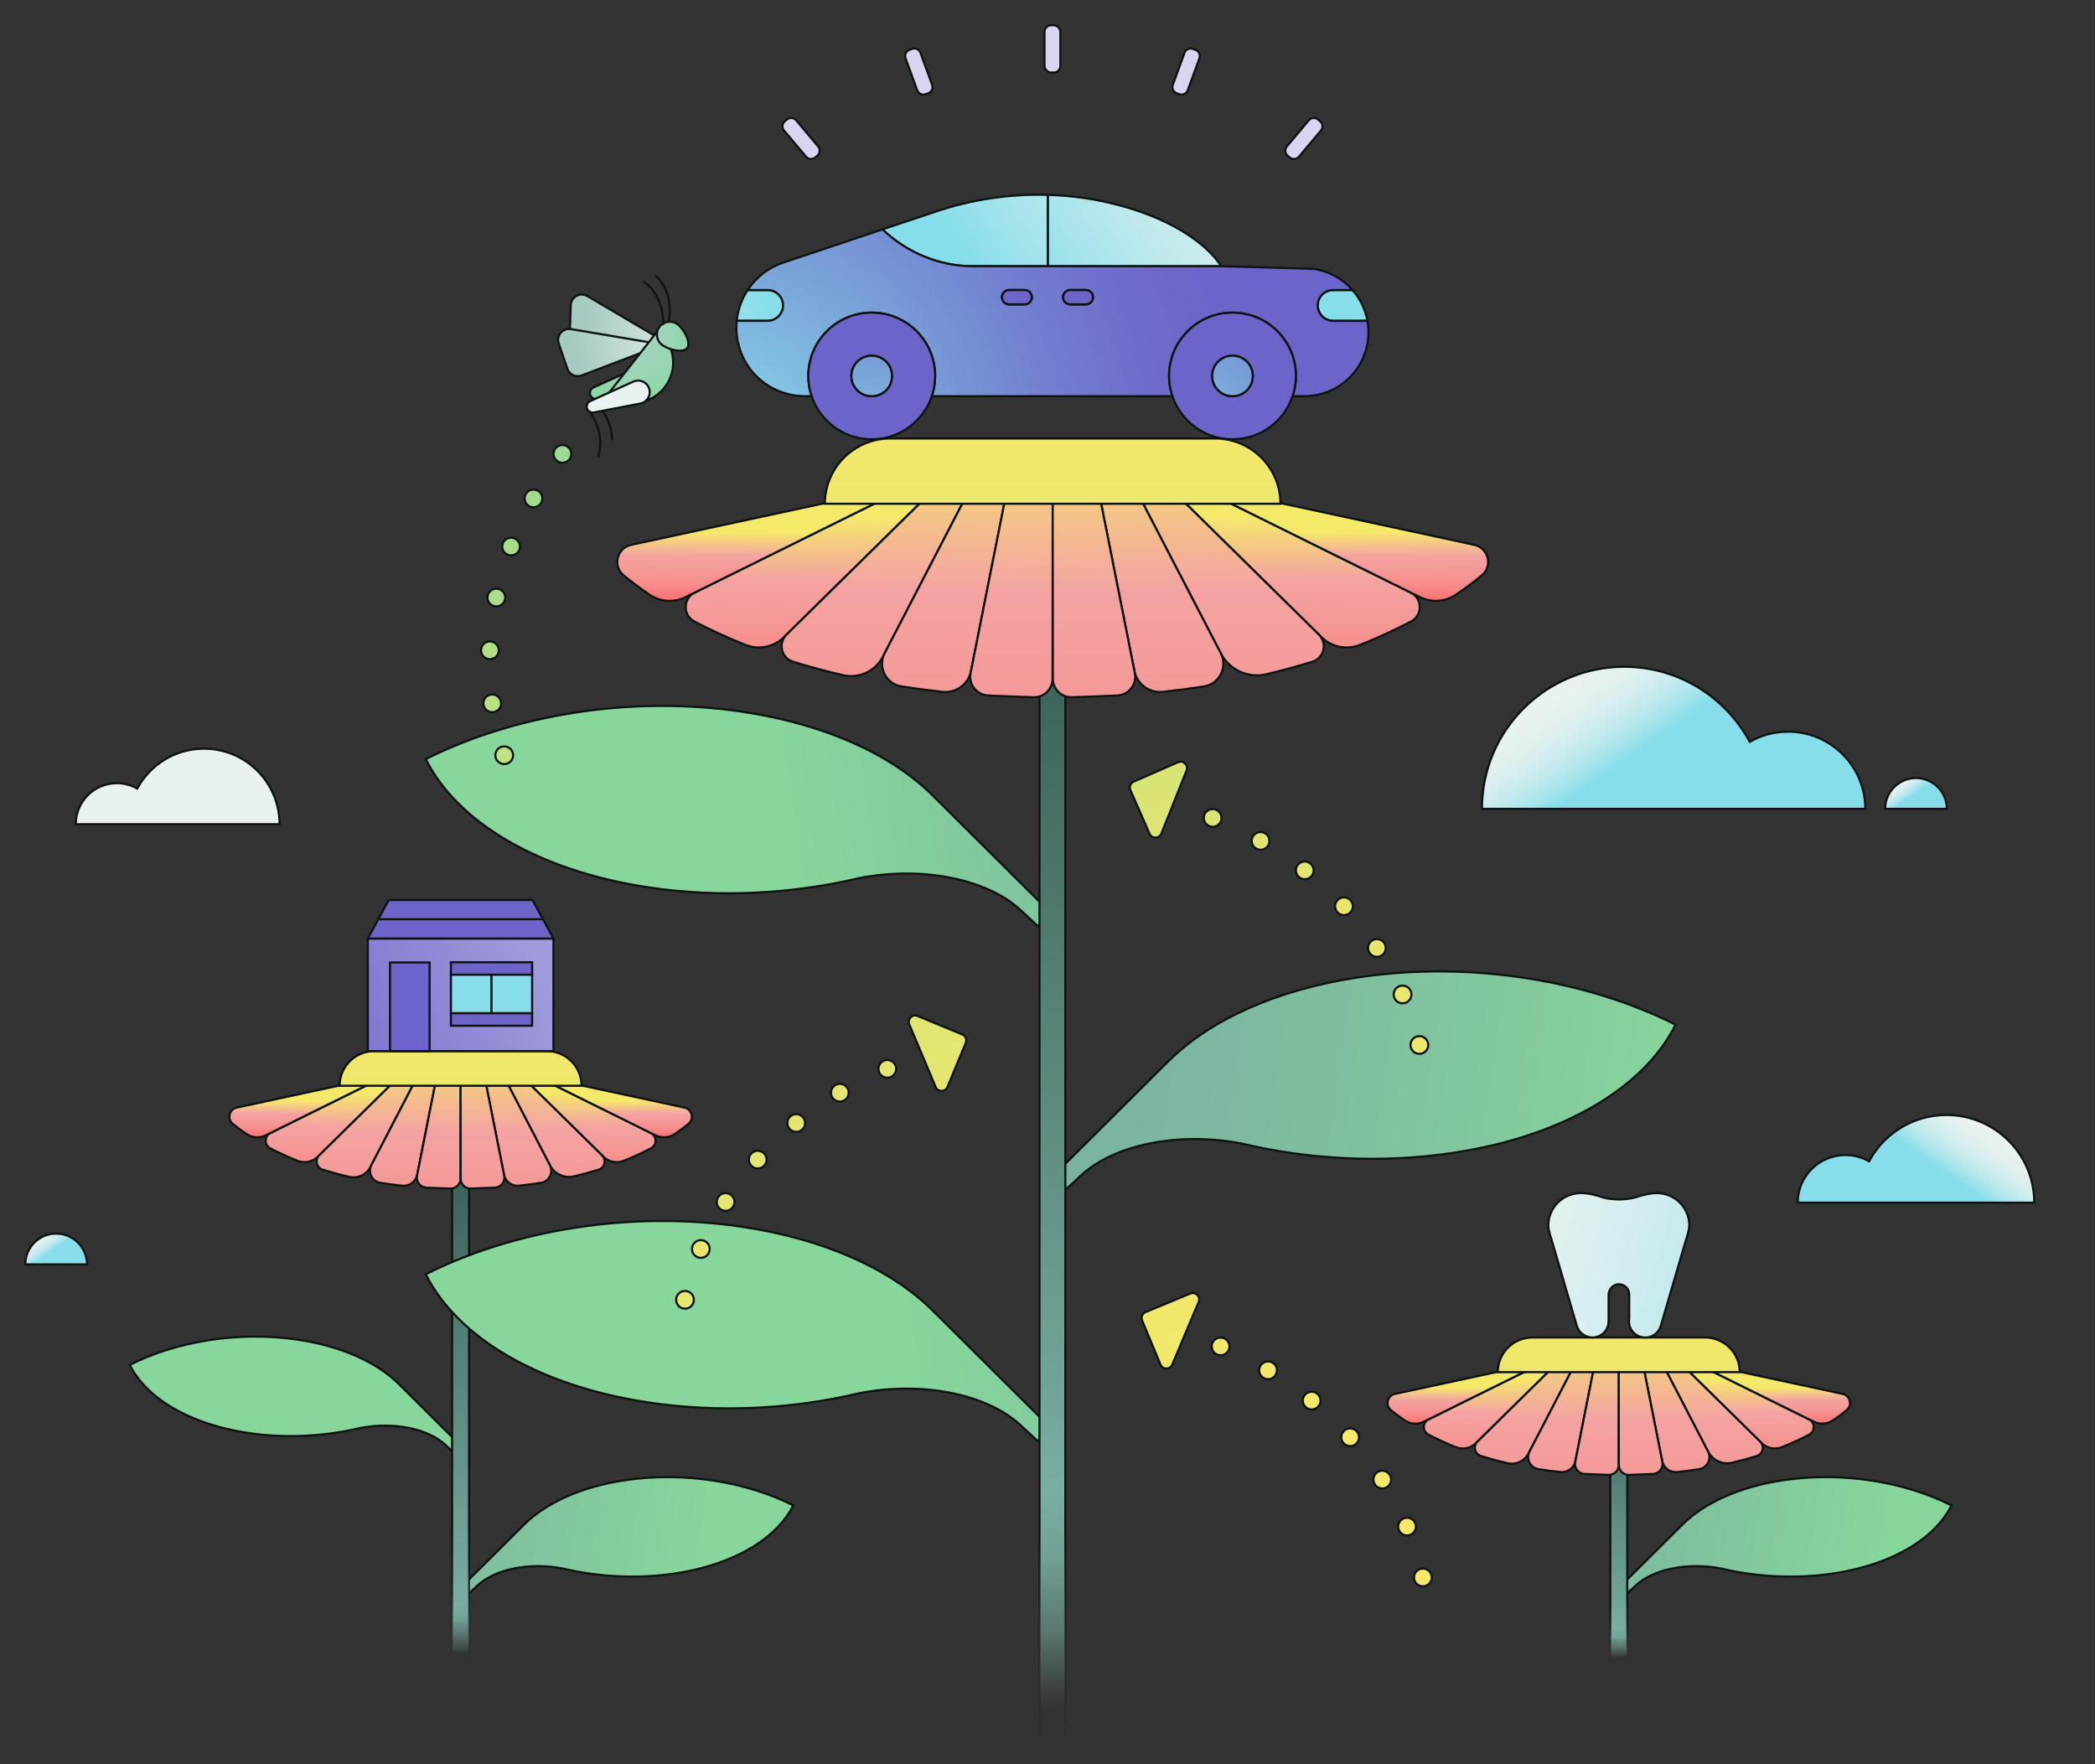 <?xml version="1.0" encoding="UTF-8"?>
<svg xmlns="http://www.w3.org/2000/svg" xmlns:xlink="http://www.w3.org/1999/xlink" width="500px" height="421px" viewBox="0 0 500 421" version="1.1">
  <rect x="0" y="0" width="500" height="421" fill="#333333" stroke="none"/>
  <title>merchants-v2</title>
  <defs>
    <linearGradient x1="89.015%" y1="35.092%" x2="13.064%" y2="75.192%" id="linearGradient-1">
      <stop stop-color="#E9F2F0" offset="0%"></stop>
      <stop stop-color="#E4F1EF" offset="9%"></stop>
      <stop stop-color="#D8EEEF" offset="18%"></stop>
      <stop stop-color="#C4EAED" offset="27%"></stop>
      <stop stop-color="#A8E4EC" offset="36%"></stop>
      <stop stop-color="#87DEEA" offset="44%"></stop>
    </linearGradient>
    <linearGradient x1="75.666%" y1="59.772%" x2="-58.823%" y2="52.698%" id="linearGradient-2">
      <stop stop-color="#87D79C" offset="0%"></stop>
      <stop stop-color="#7EBE9F" offset="53%"></stop>
      <stop stop-color="#79AEA2" offset="100%"></stop>
    </linearGradient>
    <linearGradient x1="122.739%" y1="65.458%" x2="257.236%" y2="58.385%" id="linearGradient-3">
      <stop stop-color="#87D79C" offset="0%"></stop>
      <stop stop-color="#7EBE9F" offset="53%"></stop>
      <stop stop-color="#79AEA2" offset="100%"></stop>
    </linearGradient>
    <linearGradient x1="82.546%" y1="59.375%" x2="-51.943%" y2="52.301%" id="linearGradient-4">
      <stop stop-color="#87D79C" offset="0%"></stop>
      <stop stop-color="#7EBE9F" offset="53%"></stop>
      <stop stop-color="#79AEA2" offset="100%"></stop>
    </linearGradient>
    <linearGradient x1="50%" y1="-2.709%" x2="50%" y2="97.591%" id="linearGradient-5">
      <stop stop-color="#3A6057" offset="0%"></stop>
      <stop stop-color="#79AEA2" offset="90%"></stop>
      <stop stop-color="#79AEA2" stop-opacity="0.97" offset="91%"></stop>
      <stop stop-color="#79AEA2" stop-opacity="0.89" offset="93%"></stop>
      <stop stop-color="#79AEA2" stop-opacity="0.74" offset="94%"></stop>
      <stop stop-color="#79AEA2" stop-opacity="0.55" offset="96%"></stop>
      <stop stop-color="#79AEA2" stop-opacity="0.3" offset="98%"></stop>
      <stop stop-color="#79AEA2" stop-opacity="0" offset="100%"></stop>
    </linearGradient>
    <linearGradient x1="50%" y1="-0.454%" x2="50%" y2="100%" id="linearGradient-6">
      <stop stop-color="#0C1311" offset="0%"></stop>
      <stop stop-color="#0C1311" offset="76%"></stop>
      <stop stop-color="#0C1311" stop-opacity="0.73" offset="87%"></stop>
      <stop stop-color="#0C1311" stop-opacity="0" offset="100%"></stop>
    </linearGradient>
    <linearGradient x1="49.94%" y1="9.41%" x2="49.94%" y2="98.287%" id="linearGradient-7">
      <stop stop-color="#3A6057" offset="0%"></stop>
      <stop stop-color="#79AEA2" offset="90%"></stop>
      <stop stop-color="#79AEA2" stop-opacity="0.97" offset="91%"></stop>
      <stop stop-color="#79AEA2" stop-opacity="0.89" offset="93%"></stop>
      <stop stop-color="#79AEA2" stop-opacity="0.74" offset="94%"></stop>
      <stop stop-color="#79AEA2" stop-opacity="0.55" offset="96%"></stop>
      <stop stop-color="#79AEA2" stop-opacity="0.3" offset="98%"></stop>
      <stop stop-color="#79AEA2" stop-opacity="0" offset="100%"></stop>
    </linearGradient>
    <linearGradient x1="49.94%" y1="-0.234%" x2="49.94%" y2="100%" id="linearGradient-8">
      <stop stop-color="#0C1311" offset="0%"></stop>
      <stop stop-color="#0C1311" offset="76%"></stop>
      <stop stop-color="#0C1311" stop-opacity="0.73" offset="87%"></stop>
      <stop stop-color="#0C1311" stop-opacity="0" offset="100%"></stop>
    </linearGradient>
    <linearGradient x1="50.991%" y1="-102.665%" x2="49.109%" y2="181.58%" id="linearGradient-9">
      <stop stop-color="#F5E96A" offset="40%"></stop>
      <stop stop-color="#F4A3A2" offset="55%"></stop>
      <stop stop-color="#F49C9B" offset="62%"></stop>
      <stop stop-color="#F68B8A" offset="73%"></stop>
      <stop stop-color="#F96E6E" offset="84%"></stop>
      <stop stop-color="#FD4747" offset="97%"></stop>
      <stop stop-color="#FF3D3D" offset="100%"></stop>
    </linearGradient>
    <linearGradient x1="50.83%" y1="-29.688%" x2="49.175%" y2="124.693%" id="linearGradient-10">
      <stop stop-color="#F5E96A" offset="40%"></stop>
      <stop stop-color="#F4A3A2" offset="55%"></stop>
      <stop stop-color="#F49C9B" offset="62%"></stop>
      <stop stop-color="#F68B8A" offset="73%"></stop>
      <stop stop-color="#F96E6E" offset="84%"></stop>
      <stop stop-color="#FD4747" offset="97%"></stop>
      <stop stop-color="#FF3D3D" offset="100%"></stop>
    </linearGradient>
    <linearGradient x1="51.318%" y1="-269.034%" x2="48.867%" y2="311.844%" id="linearGradient-11">
      <stop stop-color="#F5E96A" offset="40%"></stop>
      <stop stop-color="#F4A3A2" offset="55%"></stop>
      <stop stop-color="#F49C9B" offset="62%"></stop>
      <stop stop-color="#F68B8A" offset="73%"></stop>
      <stop stop-color="#F96E6E" offset="84%"></stop>
      <stop stop-color="#FD4747" offset="97%"></stop>
      <stop stop-color="#FF3D3D" offset="100%"></stop>
    </linearGradient>
    <linearGradient x1="50.832%" y1="-272.222%" x2="49.302%" y2="308.423%" id="linearGradient-12">
      <stop stop-color="#F5E96A" offset="40%"></stop>
      <stop stop-color="#F4A3A2" offset="55%"></stop>
      <stop stop-color="#F49C9B" offset="62%"></stop>
      <stop stop-color="#F68B8A" offset="73%"></stop>
      <stop stop-color="#F96E6E" offset="84%"></stop>
      <stop stop-color="#FD4747" offset="97%"></stop>
      <stop stop-color="#FF3D3D" offset="100%"></stop>
    </linearGradient>
    <linearGradient x1="50.589%" y1="-267.64%" x2="49.604%" y2="303.195%" id="linearGradient-13">
      <stop stop-color="#F5E96A" offset="40%"></stop>
      <stop stop-color="#F4A3A2" offset="55%"></stop>
      <stop stop-color="#F49C9B" offset="62%"></stop>
      <stop stop-color="#F68B8A" offset="73%"></stop>
      <stop stop-color="#F96E6E" offset="84%"></stop>
      <stop stop-color="#FD4747" offset="97%"></stop>
      <stop stop-color="#FF3D3D" offset="100%"></stop>
    </linearGradient>
    <linearGradient x1="49.026%" y1="-102.665%" x2="50.891%" y2="181.58%" id="linearGradient-14">
      <stop stop-color="#F5E96A" offset="40%"></stop>
      <stop stop-color="#F4A3A2" offset="55%"></stop>
      <stop stop-color="#F49C9B" offset="62%"></stop>
      <stop stop-color="#F68B8A" offset="73%"></stop>
      <stop stop-color="#F96E6E" offset="84%"></stop>
      <stop stop-color="#FD4747" offset="97%"></stop>
      <stop stop-color="#FF3D3D" offset="100%"></stop>
    </linearGradient>
    <linearGradient x1="49.185%" y1="-29.688%" x2="50.839%" y2="124.693%" id="linearGradient-15">
      <stop stop-color="#F5E96A" offset="40%"></stop>
      <stop stop-color="#F4A3A2" offset="55%"></stop>
      <stop stop-color="#F49C9B" offset="62%"></stop>
      <stop stop-color="#F68B8A" offset="73%"></stop>
      <stop stop-color="#F96E6E" offset="84%"></stop>
      <stop stop-color="#FD4747" offset="97%"></stop>
      <stop stop-color="#FF3D3D" offset="100%"></stop>
    </linearGradient>
    <linearGradient x1="48.65%" y1="-277.529%" x2="51.144%" y2="318.813%" id="linearGradient-16">
      <stop stop-color="#F5E96A" offset="40%"></stop>
      <stop stop-color="#F4A3A2" offset="55%"></stop>
      <stop stop-color="#F49C9B" offset="62%"></stop>
      <stop stop-color="#F68B8A" offset="73%"></stop>
      <stop stop-color="#F96E6E" offset="84%"></stop>
      <stop stop-color="#FD4747" offset="97%"></stop>
      <stop stop-color="#FF3D3D" offset="100%"></stop>
    </linearGradient>
    <linearGradient x1="49.181%" y1="-272.222%" x2="50.698%" y2="308.423%" id="linearGradient-17">
      <stop stop-color="#F5E96A" offset="40%"></stop>
      <stop stop-color="#F4A3A2" offset="55%"></stop>
      <stop stop-color="#F49C9B" offset="62%"></stop>
      <stop stop-color="#F68B8A" offset="73%"></stop>
      <stop stop-color="#F96E6E" offset="84%"></stop>
      <stop stop-color="#FD4747" offset="97%"></stop>
      <stop stop-color="#FF3D3D" offset="100%"></stop>
    </linearGradient>
    <linearGradient x1="49.419%" y1="-267.64%" x2="50.396%" y2="303.195%" id="linearGradient-18">
      <stop stop-color="#F5E96A" offset="40%"></stop>
      <stop stop-color="#F4A3A2" offset="55%"></stop>
      <stop stop-color="#F49C9B" offset="62%"></stop>
      <stop stop-color="#F68B8A" offset="73%"></stop>
      <stop stop-color="#F96E6E" offset="84%"></stop>
      <stop stop-color="#FD4747" offset="97%"></stop>
      <stop stop-color="#FF3D3D" offset="100%"></stop>
    </linearGradient>
    <linearGradient x1="50%" y1="-254.105%" x2="50%" y2="825.576%" id="linearGradient-19">
      <stop stop-color="#F5E96A" offset="8%"></stop>
      <stop stop-color="#F1E86B" offset="26%"></stop>
      <stop stop-color="#E5E670" offset="43%"></stop>
      <stop stop-color="#D2E379" offset="61%"></stop>
      <stop stop-color="#B7DE85" offset="77%"></stop>
      <stop stop-color="#95D995" offset="94%"></stop>
      <stop stop-color="#87D79C" offset="100%"></stop>
    </linearGradient>
    <linearGradient x1="50.991%" y1="-102.655%" x2="49.109%" y2="181.58%" id="linearGradient-20">
      <stop stop-color="#F5E96A" offset="40%"></stop>
      <stop stop-color="#F4A3A2" offset="55%"></stop>
      <stop stop-color="#F49C9B" offset="62%"></stop>
      <stop stop-color="#F68B8A" offset="73%"></stop>
      <stop stop-color="#F96E6E" offset="84%"></stop>
      <stop stop-color="#FD4747" offset="97%"></stop>
      <stop stop-color="#FF3D3D" offset="100%"></stop>
    </linearGradient>
    <linearGradient x1="50.83%" y1="-29.776%" x2="49.175%" y2="124.765%" id="linearGradient-21">
      <stop stop-color="#F5E96A" offset="40%"></stop>
      <stop stop-color="#F4A3A2" offset="55%"></stop>
      <stop stop-color="#F49C9B" offset="62%"></stop>
      <stop stop-color="#F68B8A" offset="73%"></stop>
      <stop stop-color="#F96E6E" offset="84%"></stop>
      <stop stop-color="#FD4747" offset="97%"></stop>
      <stop stop-color="#FF3D3D" offset="100%"></stop>
    </linearGradient>
    <linearGradient x1="50.832%" y1="-272.202%" x2="49.302%" y2="308.423%" id="linearGradient-22">
      <stop stop-color="#F5E96A" offset="40%"></stop>
      <stop stop-color="#F4A3A2" offset="55%"></stop>
      <stop stop-color="#F49C9B" offset="62%"></stop>
      <stop stop-color="#F68B8A" offset="73%"></stop>
      <stop stop-color="#F96E6E" offset="84%"></stop>
      <stop stop-color="#FD4747" offset="97%"></stop>
      <stop stop-color="#FF3D3D" offset="100%"></stop>
    </linearGradient>
    <linearGradient x1="50.589%" y1="-267.62%" x2="49.604%" y2="303.214%" id="linearGradient-23">
      <stop stop-color="#F5E96A" offset="40%"></stop>
      <stop stop-color="#F4A3A2" offset="55%"></stop>
      <stop stop-color="#F49C9B" offset="62%"></stop>
      <stop stop-color="#F68B8A" offset="73%"></stop>
      <stop stop-color="#F96E6E" offset="84%"></stop>
      <stop stop-color="#FD4747" offset="97%"></stop>
      <stop stop-color="#FF3D3D" offset="100%"></stop>
    </linearGradient>
    <linearGradient x1="49.026%" y1="-102.655%" x2="50.891%" y2="181.58%" id="linearGradient-24">
      <stop stop-color="#F5E96A" offset="40%"></stop>
      <stop stop-color="#F4A3A2" offset="55%"></stop>
      <stop stop-color="#F49C9B" offset="62%"></stop>
      <stop stop-color="#F68B8A" offset="73%"></stop>
      <stop stop-color="#F96E6E" offset="84%"></stop>
      <stop stop-color="#FD4747" offset="97%"></stop>
      <stop stop-color="#FF3D3D" offset="100%"></stop>
    </linearGradient>
    <linearGradient x1="49.185%" y1="-29.683%" x2="50.839%" y2="124.693%" id="linearGradient-25">
      <stop stop-color="#F5E96A" offset="40%"></stop>
      <stop stop-color="#F4A3A2" offset="55%"></stop>
      <stop stop-color="#F49C9B" offset="62%"></stop>
      <stop stop-color="#F68B8A" offset="73%"></stop>
      <stop stop-color="#F96E6E" offset="84%"></stop>
      <stop stop-color="#FD4747" offset="97%"></stop>
      <stop stop-color="#FF3D3D" offset="100%"></stop>
    </linearGradient>
    <linearGradient x1="48.65%" y1="-277.529%" x2="51.144%" y2="318.834%" id="linearGradient-26">
      <stop stop-color="#F5E96A" offset="40%"></stop>
      <stop stop-color="#F4A3A2" offset="55%"></stop>
      <stop stop-color="#F49C9B" offset="62%"></stop>
      <stop stop-color="#F68B8A" offset="73%"></stop>
      <stop stop-color="#F96E6E" offset="84%"></stop>
      <stop stop-color="#FD4747" offset="97%"></stop>
      <stop stop-color="#FF3D3D" offset="100%"></stop>
    </linearGradient>
    <linearGradient x1="49.181%" y1="-272.202%" x2="50.698%" y2="308.423%" id="linearGradient-27">
      <stop stop-color="#F5E96A" offset="40%"></stop>
      <stop stop-color="#F4A3A2" offset="55%"></stop>
      <stop stop-color="#F49C9B" offset="62%"></stop>
      <stop stop-color="#F68B8A" offset="73%"></stop>
      <stop stop-color="#F96E6E" offset="84%"></stop>
      <stop stop-color="#FD4747" offset="97%"></stop>
      <stop stop-color="#FF3D3D" offset="100%"></stop>
    </linearGradient>
    <linearGradient x1="49.419%" y1="-267.62%" x2="50.396%" y2="303.214%" id="linearGradient-28">
      <stop stop-color="#F5E96A" offset="40%"></stop>
      <stop stop-color="#F4A3A2" offset="55%"></stop>
      <stop stop-color="#F49C9B" offset="62%"></stop>
      <stop stop-color="#F68B8A" offset="73%"></stop>
      <stop stop-color="#F96E6E" offset="84%"></stop>
      <stop stop-color="#FD4747" offset="97%"></stop>
      <stop stop-color="#FF3D3D" offset="100%"></stop>
    </linearGradient>
    <linearGradient x1="50%" y1="-254.164%" x2="50%" y2="825.517%" id="linearGradient-29">
      <stop stop-color="#F5E96A" offset="8%"></stop>
      <stop stop-color="#F1E86B" offset="26%"></stop>
      <stop stop-color="#E5E670" offset="43%"></stop>
      <stop stop-color="#D2E379" offset="61%"></stop>
      <stop stop-color="#B7DE85" offset="77%"></stop>
      <stop stop-color="#95D995" offset="94%"></stop>
      <stop stop-color="#87D79C" offset="100%"></stop>
    </linearGradient>
    <linearGradient x1="8.937%" y1="29.321%" x2="90.565%" y2="87.391%" id="linearGradient-30">
      <stop stop-color="#E9F2F0" offset="0%"></stop>
      <stop stop-color="#E4F1EF" offset="9%"></stop>
      <stop stop-color="#D8EEEF" offset="18%"></stop>
      <stop stop-color="#C4EAED" offset="27%"></stop>
      <stop stop-color="#A8E4EC" offset="36%"></stop>
      <stop stop-color="#87DEEA" offset="44%"></stop>
    </linearGradient>
    <linearGradient x1="8.937%" y1="29.304%" x2="90.565%" y2="87.391%" id="linearGradient-31">
      <stop stop-color="#E9F2F0" offset="0%"></stop>
      <stop stop-color="#E4F1EF" offset="9%"></stop>
      <stop stop-color="#D8EEEF" offset="18%"></stop>
      <stop stop-color="#C4EAED" offset="27%"></stop>
      <stop stop-color="#A8E4EC" offset="36%"></stop>
      <stop stop-color="#87DEEA" offset="44%"></stop>
    </linearGradient>
    <linearGradient x1="10.981%" y1="35.089%" x2="86.939%" y2="75.193%" id="linearGradient-32">
      <stop stop-color="#E9F2F0" offset="0%"></stop>
      <stop stop-color="#E4F1EF" offset="9%"></stop>
      <stop stop-color="#D8EEEF" offset="18%"></stop>
      <stop stop-color="#C4EAED" offset="27%"></stop>
      <stop stop-color="#A8E4EC" offset="36%"></stop>
      <stop stop-color="#87DEEA" offset="44%"></stop>
    </linearGradient>
    <linearGradient x1="711.656%" y1="35.091%" x2="787.619%" y2="75.195%" id="linearGradient-33">
      <stop stop-color="#E9F2F0" offset="0%"></stop>
      <stop stop-color="#E4F1EF" offset="9%"></stop>
      <stop stop-color="#D8EEEF" offset="18%"></stop>
      <stop stop-color="#C4EAED" offset="27%"></stop>
      <stop stop-color="#A8E4EC" offset="36%"></stop>
      <stop stop-color="#87DEEA" offset="44%"></stop>
    </linearGradient>
    <linearGradient x1="41.154%" y1="60.755%" x2="175.64%" y2="53.684%" id="linearGradient-34">
      <stop stop-color="#87D79C" offset="25%"></stop>
      <stop stop-color="#7EBE9F" offset="65%"></stop>
      <stop stop-color="#79AEA2" offset="100%"></stop>
    </linearGradient>
    <linearGradient x1="19.636%" y1="59.516%" x2="154.117%" y2="52.444%" id="linearGradient-35">
      <stop stop-color="#87D79C" offset="27%"></stop>
      <stop stop-color="#7EBE9F" offset="66%"></stop>
      <stop stop-color="#79AEA2" offset="100%"></stop>
    </linearGradient>
    <linearGradient x1="125.831%" y1="56.889%" x2="-8.65%" y2="49.817%" id="linearGradient-36">
      <stop stop-color="#87D79C" offset="15%"></stop>
      <stop stop-color="#7EBE9F" offset="60%"></stop>
      <stop stop-color="#79AEA2" offset="100%"></stop>
    </linearGradient>
    <linearGradient x1="-1649.588%" y1="514.32%" x2="18.508%" y2="61.869%" id="linearGradient-37">
      <stop stop-color="#E9F2F0" offset="0%"></stop>
      <stop stop-color="#E4F1EF" offset="9%"></stop>
      <stop stop-color="#D8EEEF" offset="18%"></stop>
      <stop stop-color="#C4EAED" offset="27%"></stop>
      <stop stop-color="#A8E4EC" offset="36%"></stop>
      <stop stop-color="#87DEEA" offset="44%"></stop>
    </linearGradient>
    <linearGradient x1="-721.043%" y1="273.939%" x2="1067.993%" y2="-246.498%" id="linearGradient-38">
      <stop stop-color="#E9F2F0" offset="0%"></stop>
      <stop stop-color="#E4F1EF" offset="9%"></stop>
      <stop stop-color="#D8EEEF" offset="18%"></stop>
      <stop stop-color="#C4EAED" offset="27%"></stop>
      <stop stop-color="#A8E4EC" offset="36%"></stop>
      <stop stop-color="#87DEEA" offset="44%"></stop>
    </linearGradient>
    <linearGradient x1="216.742%" y1="2.813%" x2="-342.209%" y2="160.991%" id="linearGradient-39">
      <stop stop-color="#E9F2F0" offset="0%"></stop>
      <stop stop-color="#E4F1EF" offset="9%"></stop>
      <stop stop-color="#D8EEEF" offset="18%"></stop>
      <stop stop-color="#C4EAED" offset="27%"></stop>
      <stop stop-color="#A8E4EC" offset="36%"></stop>
      <stop stop-color="#87DEEA" offset="44%"></stop>
    </linearGradient>
    <linearGradient x1="299.318%" y1="-19.607%" x2="-287.015%" y2="154.767%" id="linearGradient-40">
      <stop stop-color="#E9F2F0" offset="0%"></stop>
      <stop stop-color="#E4F1EF" offset="9%"></stop>
      <stop stop-color="#D8EEEF" offset="18%"></stop>
      <stop stop-color="#C4EAED" offset="27%"></stop>
      <stop stop-color="#A8E4EC" offset="36%"></stop>
      <stop stop-color="#87DEEA" offset="44%"></stop>
    </linearGradient>
    <radialGradient cx="-2.205%" cy="133.754%" fx="-2.205%" fy="133.754%" r="652.914%" gradientTransform="translate(-0.022, 1.337), scale(0.264, 1), translate(0.022, -1.337)" id="radialGradient-41">
      <stop stop-color="#87DEEA" offset="0%"></stop>
      <stop stop-color="#84D0E6" offset="4%"></stop>
      <stop stop-color="#7AA2D9" offset="18%"></stop>
      <stop stop-color="#7380D0" offset="30%"></stop>
      <stop stop-color="#6E6BCB" offset="40%"></stop>
      <stop stop-color="#6D64C9" offset="47%"></stop>
      <stop stop-color="#6D64C9" offset="70%"></stop>
      <stop stop-color="#A09BDC" offset="100%"></stop>
    </radialGradient>
    <radialGradient cx="-18.03%" cy="344.848%" fx="-18.03%" fy="344.848%" r="1769.837%" gradientTransform="translate(-0.18, 3.449), scale(0.999, 1), translate(0.18, -3.449)" id="radialGradient-42">
      <stop stop-color="#87DEEA" offset="0%"></stop>
      <stop stop-color="#7FBCE0" offset="10%"></stop>
      <stop stop-color="#7487D2" offset="27%"></stop>
      <stop stop-color="#7280D0" offset="30%"></stop>
      <stop stop-color="#6E6BCA" offset="40%"></stop>
      <stop stop-color="#6D64C9" offset="47%"></stop>
      <stop stop-color="#6D64C9" offset="70%"></stop>
      <stop stop-color="#A09BDC" offset="100%"></stop>
    </radialGradient>
    <radialGradient cx="-189.091%" cy="274.192%" fx="-189.091%" fy="274.192%" r="1769.837%" gradientTransform="translate(-1.891, 2.742), scale(0.999, 1), translate(1.891, -2.742)" id="radialGradient-43">
      <stop stop-color="#87DEEA" offset="0%"></stop>
      <stop stop-color="#7FBCE0" offset="10%"></stop>
      <stop stop-color="#7487D2" offset="27%"></stop>
      <stop stop-color="#7280D0" offset="30%"></stop>
      <stop stop-color="#6E6BCA" offset="40%"></stop>
      <stop stop-color="#6D64C9" offset="47%"></stop>
      <stop stop-color="#6D64C9" offset="70%"></stop>
      <stop stop-color="#A09BDC" offset="100%"></stop>
    </radialGradient>
    <radialGradient cx="-472.31%" cy="1377.714%" fx="-472.31%" fy="1377.714%" r="3681.333%" gradientTransform="translate(-4.723, 13.777), scale(0.479, 1), translate(4.723, -13.777)" id="radialGradient-44">
      <stop stop-color="#87DEEA" offset="0%"></stop>
      <stop stop-color="#84D0E6" offset="4%"></stop>
      <stop stop-color="#7AA2D9" offset="18%"></stop>
      <stop stop-color="#7380D0" offset="30%"></stop>
      <stop stop-color="#6E6BCB" offset="40%"></stop>
      <stop stop-color="#6D64C9" offset="47%"></stop>
      <stop stop-color="#6D64C9" offset="70%"></stop>
      <stop stop-color="#A09BDC" offset="100%"></stop>
    </radialGradient>
    <radialGradient cx="-676.628%" cy="1377.714%" fx="-676.628%" fy="1377.714%" r="3681.333%" gradientTransform="translate(-6.766, 13.777), scale(0.479, 1), translate(6.766, -13.777)" id="radialGradient-45">
      <stop stop-color="#87DEEA" offset="0%"></stop>
      <stop stop-color="#84D0E6" offset="4%"></stop>
      <stop stop-color="#7AA2D9" offset="18%"></stop>
      <stop stop-color="#7380D0" offset="30%"></stop>
      <stop stop-color="#6E6BCB" offset="40%"></stop>
      <stop stop-color="#6D64C9" offset="47%"></stop>
      <stop stop-color="#6D64C9" offset="70%"></stop>
      <stop stop-color="#A09BDC" offset="100%"></stop>
    </radialGradient>
    <linearGradient x1="101.482%" y1="424.68%" x2="38.33%" y2="-40.657%" id="linearGradient-46">
      <stop stop-color="#F5E96A" offset="8%"></stop>
      <stop stop-color="#F1E86B" offset="26%"></stop>
      <stop stop-color="#E5E670" offset="43%"></stop>
      <stop stop-color="#D2E379" offset="61%"></stop>
      <stop stop-color="#B7DE85" offset="77%"></stop>
      <stop stop-color="#95D995" offset="94%"></stop>
      <stop stop-color="#87D79C" offset="100%"></stop>
    </linearGradient>
    <linearGradient x1="163.454%" y1="304.787%" x2="-103.329%" y2="-301.741%" id="linearGradient-47">
      <stop stop-color="#F5E96A" offset="8%"></stop>
      <stop stop-color="#F1E86B" offset="26%"></stop>
      <stop stop-color="#E5E670" offset="43%"></stop>
      <stop stop-color="#D2E379" offset="61%"></stop>
      <stop stop-color="#B7DE85" offset="77%"></stop>
      <stop stop-color="#95D995" offset="94%"></stop>
      <stop stop-color="#87D79C" offset="100%"></stop>
    </linearGradient>
    <linearGradient x1="156.751%" y1="301.54%" x2="-96.592%" y2="-295.437%" id="linearGradient-48">
      <stop stop-color="#F5E96A" offset="8%"></stop>
      <stop stop-color="#F1E86B" offset="26%"></stop>
      <stop stop-color="#E5E670" offset="43%"></stop>
      <stop stop-color="#D2E379" offset="61%"></stop>
      <stop stop-color="#B7DE85" offset="77%"></stop>
      <stop stop-color="#95D995" offset="94%"></stop>
      <stop stop-color="#87D79C" offset="100%"></stop>
    </linearGradient>
    <linearGradient x1="0.003%" y1="49.991%" x2="99.995%" y2="50.06%" id="linearGradient-49">
      <stop stop-color="#A6C9C1" offset="15%"></stop>
      <stop stop-color="#D3E5E1" offset="100%"></stop>
    </linearGradient>
    <linearGradient x1="4.346%" y1="51.788%" x2="91.626%" y2="36.76%" id="linearGradient-50">
      <stop stop-color="#A6C9C1" offset="15%"></stop>
      <stop stop-color="#D3E5E1" offset="100%"></stop>
    </linearGradient>
    <linearGradient x1="98.321%" y1="20.803%" x2="-0.205%" y2="86.34%" id="linearGradient-51">
      <stop stop-color="#E9F2F0" offset="0%"></stop>
      <stop stop-color="#E4F0ED" offset="0%"></stop>
      <stop stop-color="#D8EAE5" offset="0%"></stop>
      <stop stop-color="#C4E0D9" offset="0%"></stop>
      <stop stop-color="#A8D3C7" offset="0%"></stop>
      <stop stop-color="#A7D3C7" offset="0%"></stop>
      <stop stop-color="#87D79C" offset="100%"></stop>
    </linearGradient>
    <linearGradient x1="19.337%" y1="9.03%" x2="87.357%" y2="115.86%" id="linearGradient-52">
      <stop stop-color="#E9F2F0" offset="0%"></stop>
      <stop stop-color="#E4F0ED" offset="0%"></stop>
      <stop stop-color="#D8EAE5" offset="0%"></stop>
      <stop stop-color="#C4E0D9" offset="0%"></stop>
      <stop stop-color="#A8D3C7" offset="0%"></stop>
      <stop stop-color="#A7D3C7" offset="0%"></stop>
      <stop stop-color="#87D79C" offset="100%"></stop>
    </linearGradient>
    <linearGradient x1="-35.75%" y1="44.67%" x2="147.511%" y2="53.349%" id="linearGradient-53">
      <stop stop-color="#E9F2F0" offset="0%"></stop>
      <stop stop-color="#E4F0ED" offset="0%"></stop>
      <stop stop-color="#D8EAE5" offset="0%"></stop>
      <stop stop-color="#C4E0D9" offset="0%"></stop>
      <stop stop-color="#A8D3C7" offset="0%"></stop>
      <stop stop-color="#A7D3C7" offset="0%"></stop>
      <stop stop-color="#87D79C" offset="100%"></stop>
    </linearGradient>
    <linearGradient x1="10362.53%" y1="773.177%" x2="10455.773%" y2="840.675%" id="linearGradient-54">
      <stop stop-color="#E9F2F0" offset="0%"></stop>
      <stop stop-color="#E4F0ED" offset="0%"></stop>
      <stop stop-color="#D8EAE5" offset="0%"></stop>
      <stop stop-color="#C4E0D9" offset="0%"></stop>
      <stop stop-color="#A8D3C7" offset="0%"></stop>
      <stop stop-color="#A7D3C7" offset="0%"></stop>
      <stop stop-color="#87D79C" offset="100%"></stop>
    </linearGradient>
    <linearGradient x1="435.217%" y1="1090.031%" x2="-270.997%" y2="-864.801%" id="linearGradient-55">
      <stop stop-color="#F5E96A" offset="8%"></stop>
      <stop stop-color="#F1E86B" offset="26%"></stop>
      <stop stop-color="#E5E670" offset="43%"></stop>
      <stop stop-color="#D2E379" offset="61%"></stop>
      <stop stop-color="#B7DE85" offset="77%"></stop>
      <stop stop-color="#95D995" offset="94%"></stop>
      <stop stop-color="#87D79C" offset="100%"></stop>
    </linearGradient>
    <linearGradient x1="383.651%" y1="937.808%" x2="-336.129%" y2="-1029.699%" id="linearGradient-56">
      <stop stop-color="#F5E96A" offset="8%"></stop>
      <stop stop-color="#F1E86B" offset="26%"></stop>
      <stop stop-color="#E5E670" offset="43%"></stop>
      <stop stop-color="#D2E379" offset="61%"></stop>
      <stop stop-color="#B7DE85" offset="77%"></stop>
      <stop stop-color="#95D995" offset="94%"></stop>
      <stop stop-color="#87D79C" offset="100%"></stop>
    </linearGradient>
    <linearGradient x1="83.903%" y1="126.309%" x2="-169.401%" y2="-470.6%" id="linearGradient-57">
      <stop stop-color="#F5E96A" offset="8%"></stop>
      <stop stop-color="#F1E86B" offset="26%"></stop>
      <stop stop-color="#E5E670" offset="43%"></stop>
      <stop stop-color="#D2E379" offset="61%"></stop>
      <stop stop-color="#B7DE85" offset="77%"></stop>
      <stop stop-color="#95D995" offset="94%"></stop>
      <stop stop-color="#87D79C" offset="100%"></stop>
    </linearGradient>
    <linearGradient x1="230.584%" y1="518.284%" x2="-489.216%" y2="-1449.223%" id="linearGradient-58">
      <stop stop-color="#F5E96A" offset="8%"></stop>
      <stop stop-color="#F1E86B" offset="26%"></stop>
      <stop stop-color="#E5E670" offset="43%"></stop>
      <stop stop-color="#D2E379" offset="61%"></stop>
      <stop stop-color="#B7DE85" offset="77%"></stop>
      <stop stop-color="#95D995" offset="94%"></stop>
      <stop stop-color="#87D79C" offset="100%"></stop>
    </linearGradient>
    <linearGradient x1="50%" y1="-2.468%" x2="50%" y2="96.602%" id="linearGradient-59">
      <stop stop-color="#3A6057" offset="0%"></stop>
      <stop stop-color="#79AEA2" offset="80%"></stop>
      <stop stop-color="#79AEA2" stop-opacity="0.97" offset="82%"></stop>
      <stop stop-color="#79AEA2" stop-opacity="0.89" offset="86%"></stop>
      <stop stop-color="#79AEA2" stop-opacity="0.74" offset="89%"></stop>
      <stop stop-color="#79AEA2" stop-opacity="0.55" offset="93%"></stop>
      <stop stop-color="#79AEA2" stop-opacity="0.3" offset="96%"></stop>
      <stop stop-color="#79AEA2" stop-opacity="0" offset="100%"></stop>
    </linearGradient>
    <linearGradient x1="50%" y1="-0.12%" x2="50%" y2="100%" id="linearGradient-60">
      <stop stop-color="#0C1311" offset="0%"></stop>
      <stop stop-color="#0C1311" offset="80%"></stop>
      <stop stop-color="#0C1311" stop-opacity="0.32" offset="95%"></stop>
      <stop stop-color="#0C1311" stop-opacity="0" offset="100%"></stop>
    </linearGradient>
    <linearGradient x1="50.976%" y1="-102.552%" x2="49.098%" y2="181.497%" id="linearGradient-61">
      <stop stop-color="#F5E96A" offset="40%"></stop>
      <stop stop-color="#F4A3A2" offset="55%"></stop>
      <stop stop-color="#F49C9B" offset="62%"></stop>
      <stop stop-color="#F68B8A" offset="73%"></stop>
      <stop stop-color="#F96E6E" offset="84%"></stop>
      <stop stop-color="#FD4747" offset="97%"></stop>
      <stop stop-color="#FF3D3D" offset="100%"></stop>
    </linearGradient>
    <linearGradient x1="50.82%" y1="-29.774%" x2="49.17%" y2="124.746%" id="linearGradient-62">
      <stop stop-color="#F5E96A" offset="40%"></stop>
      <stop stop-color="#F4A3A2" offset="55%"></stop>
      <stop stop-color="#F49C9B" offset="62%"></stop>
      <stop stop-color="#F68B8A" offset="73%"></stop>
      <stop stop-color="#F96E6E" offset="84%"></stop>
      <stop stop-color="#FD4747" offset="97%"></stop>
      <stop stop-color="#FF3D3D" offset="100%"></stop>
    </linearGradient>
    <linearGradient x1="51.321%" y1="-268.988%" x2="48.852%" y2="311.814%" id="linearGradient-63">
      <stop stop-color="#F5E96A" offset="40%"></stop>
      <stop stop-color="#F4A3A2" offset="55%"></stop>
      <stop stop-color="#F49C9B" offset="62%"></stop>
      <stop stop-color="#F68B8A" offset="73%"></stop>
      <stop stop-color="#F96E6E" offset="84%"></stop>
      <stop stop-color="#FD4747" offset="97%"></stop>
      <stop stop-color="#FF3D3D" offset="100%"></stop>
    </linearGradient>
    <linearGradient x1="50.827%" y1="-272.207%" x2="49.306%" y2="308.411%" id="linearGradient-64">
      <stop stop-color="#F5E96A" offset="40%"></stop>
      <stop stop-color="#F4A3A2" offset="55%"></stop>
      <stop stop-color="#F49C9B" offset="62%"></stop>
      <stop stop-color="#F68B8A" offset="73%"></stop>
      <stop stop-color="#F96E6E" offset="84%"></stop>
      <stop stop-color="#FD4747" offset="97%"></stop>
      <stop stop-color="#FF3D3D" offset="100%"></stop>
    </linearGradient>
    <linearGradient x1="50.599%" y1="-267.653%" x2="49.618%" y2="303.207%" id="linearGradient-65">
      <stop stop-color="#F5E96A" offset="40%"></stop>
      <stop stop-color="#F4A3A2" offset="55%"></stop>
      <stop stop-color="#F49C9B" offset="62%"></stop>
      <stop stop-color="#F68B8A" offset="73%"></stop>
      <stop stop-color="#F96E6E" offset="84%"></stop>
      <stop stop-color="#FD4747" offset="97%"></stop>
      <stop stop-color="#FF3D3D" offset="100%"></stop>
    </linearGradient>
    <linearGradient x1="49.033%" y1="-102.552%" x2="50.902%" y2="181.497%" id="linearGradient-66">
      <stop stop-color="#F5E96A" offset="40%"></stop>
      <stop stop-color="#F4A3A2" offset="55%"></stop>
      <stop stop-color="#F49C9B" offset="62%"></stop>
      <stop stop-color="#F68B8A" offset="73%"></stop>
      <stop stop-color="#F96E6E" offset="84%"></stop>
      <stop stop-color="#FD4747" offset="97%"></stop>
      <stop stop-color="#FF3D3D" offset="100%"></stop>
    </linearGradient>
    <linearGradient x1="49.173%" y1="-29.774%" x2="50.83%" y2="124.746%" id="linearGradient-67">
      <stop stop-color="#F5E96A" offset="40%"></stop>
      <stop stop-color="#F4A3A2" offset="55%"></stop>
      <stop stop-color="#F49C9B" offset="62%"></stop>
      <stop stop-color="#F68B8A" offset="73%"></stop>
      <stop stop-color="#F96E6E" offset="84%"></stop>
      <stop stop-color="#FD4747" offset="97%"></stop>
      <stop stop-color="#FF3D3D" offset="100%"></stop>
    </linearGradient>
    <linearGradient x1="48.662%" y1="-277.464%" x2="51.162%" y2="318.764%" id="linearGradient-68">
      <stop stop-color="#F5E96A" offset="40%"></stop>
      <stop stop-color="#F4A3A2" offset="55%"></stop>
      <stop stop-color="#F49C9B" offset="62%"></stop>
      <stop stop-color="#F68B8A" offset="73%"></stop>
      <stop stop-color="#F96E6E" offset="84%"></stop>
      <stop stop-color="#FD4747" offset="97%"></stop>
      <stop stop-color="#FF3D3D" offset="100%"></stop>
    </linearGradient>
    <linearGradient x1="49.173%" y1="-272.207%" x2="50.694%" y2="308.411%" id="linearGradient-69">
      <stop stop-color="#F5E96A" offset="40%"></stop>
      <stop stop-color="#F4A3A2" offset="55%"></stop>
      <stop stop-color="#F49C9B" offset="62%"></stop>
      <stop stop-color="#F68B8A" offset="73%"></stop>
      <stop stop-color="#F96E6E" offset="84%"></stop>
      <stop stop-color="#FD4747" offset="97%"></stop>
      <stop stop-color="#FF3D3D" offset="100%"></stop>
    </linearGradient>
    <linearGradient x1="49.401%" y1="-267.653%" x2="50.386%" y2="303.207%" id="linearGradient-70">
      <stop stop-color="#F5E96A" offset="40%"></stop>
      <stop stop-color="#F4A3A2" offset="55%"></stop>
      <stop stop-color="#F49C9B" offset="62%"></stop>
      <stop stop-color="#F68B8A" offset="73%"></stop>
      <stop stop-color="#F96E6E" offset="84%"></stop>
      <stop stop-color="#FD4747" offset="97%"></stop>
      <stop stop-color="#FF3D3D" offset="100%"></stop>
    </linearGradient>
    <linearGradient x1="49.996%" y1="-254.061%" x2="49.996%" y2="825.212%" id="linearGradient-71">
      <stop stop-color="#F5E96A" offset="8%"></stop>
      <stop stop-color="#F1E86B" offset="26%"></stop>
      <stop stop-color="#E5E670" offset="43%"></stop>
      <stop stop-color="#D2E379" offset="61%"></stop>
      <stop stop-color="#B7DE85" offset="77%"></stop>
      <stop stop-color="#95D995" offset="94%"></stop>
      <stop stop-color="#87D79C" offset="100%"></stop>
    </linearGradient>
    <linearGradient x1="-70.636%" y1="14.071%" x2="535.827%" y2="187.87%" id="linearGradient-72">
      <stop stop-color="#E9F2F0" offset="0%"></stop>
      <stop stop-color="#E4F1EF" offset="9%"></stop>
      <stop stop-color="#D8EEEF" offset="18%"></stop>
      <stop stop-color="#C4EAED" offset="27%"></stop>
      <stop stop-color="#A8E4EC" offset="36%"></stop>
      <stop stop-color="#87DEEA" offset="44%"></stop>
    </linearGradient>
    <linearGradient x1="-66.81%" y1="81.034%" x2="96.434%" y2="37.662%" id="linearGradient-73">
      <stop stop-color="#6D64C9" offset="0%"></stop>
      <stop stop-color="#A09BDC" offset="100%"></stop>
    </linearGradient>
    <linearGradient x1="-82.938%" y1="108.11%" x2="102.827%" y2="26.872%" id="linearGradient-74">
      <stop stop-color="#E9F2F0" offset="0%"></stop>
      <stop stop-color="#E4F1EF" offset="9%"></stop>
      <stop stop-color="#D8EEEF" offset="18%"></stop>
      <stop stop-color="#C4EAED" offset="27%"></stop>
      <stop stop-color="#A8E4EC" offset="36%"></stop>
      <stop stop-color="#87DEEA" offset="44%"></stop>
    </linearGradient>
  </defs>
  <g id="merchants-v2" stroke="none" stroke-width="1" fill="none" fill-rule="evenodd">
    <path d="M440.432,275.665 C442.487,275.665 444.409,276.212 446.072,277.16 C449.604,270.581 456.555,266.106 464.552,266.106 C476.125,266.106 485.507,275.475 485.507,287.031 L429.045,287.031 C429.045,280.755 434.142,275.665 440.427,275.665 L440.432,275.665 Z" id="Path" stroke="#0C1311" stroke-width="0.506" fill="url(#linearGradient-1)" fill-rule="nonzero"></path>
    <path d="M124.814,364.136 C124.941,364.009 125.068,363.877 125.2,363.75 L125.2,363.75 C130.385,358.685 138.666,354.846 149.149,353.273 C163.334,351.149 178.214,353.679 189.323,359.276 C185.419,367.121 175.26,373.407 161.074,375.532 C152.074,376.88 142.795,376.352 134.377,374.359 C126.462,372.806 118.215,374.438 113.945,378.404 L111.802,380.392 L109.469,379.405 L124.819,364.136 L124.814,364.136 Z" id="Path" stroke="#0C1311" stroke-width="0.506" fill="url(#linearGradient-2)" fill-rule="nonzero"></path>
    <path d="M95.475,330.6 C95.347,330.473 95.22,330.341 95.088,330.214 L95.088,330.214 C89.903,325.149 81.622,321.31 71.139,319.737 C56.954,317.612 42.074,320.143 30.966,325.74 C34.869,333.584 45.029,339.871 59.214,341.995 C68.214,343.343 77.494,342.816 85.912,340.823 C93.826,339.27 102.073,340.901 106.344,344.867 L108.486,346.855 L110.819,345.869 L95.47,330.6 L95.475,330.6 Z" id="Path" stroke="#0C1311" stroke-width="0.506" fill="url(#linearGradient-3)" fill-rule="nonzero"></path>
    <path d="M401.246,364.136 C401.374,364.009 401.501,363.877 401.633,363.75 L401.633,363.75 C406.818,358.685 415.099,354.846 425.582,353.273 C439.767,351.149 454.647,353.679 465.755,359.276 C461.852,367.121 451.692,373.407 437.507,375.532 C428.507,376.88 419.228,376.352 410.809,374.359 C402.895,372.806 394.648,374.438 390.378,378.404 L388.235,380.392 L385.902,379.405 L401.251,364.136 L401.246,364.136 Z" id="Path" stroke="#0C1311" stroke-width="0.506" fill="url(#linearGradient-4)" fill-rule="nonzero"></path>
    <polyline id="Path" stroke="url(#linearGradient-6)" stroke-width="0.506" fill="url(#linearGradient-5)" fill-rule="nonzero" points="384.322 397.145 384.322 330.429 388.372 330.429 388.372 397.145"></polyline>
    <polyline id="Path" stroke="url(#linearGradient-8)" stroke-width="0.506" fill="url(#linearGradient-7)" fill-rule="nonzero" points="107.899 397.145 107.899 265.716 111.954 265.716 111.954 397.145"></polyline>
    <path d="M88.45,258.57 L64.556,270.4 C63.054,271.142 63.02,273.282 64.507,274.063 C66.414,275.064 68.571,276.071 70.988,277.038 C72.661,277.707 74.573,277.326 75.855,276.066 L93.572,258.619 L88.446,258.58 L88.45,258.57 Z" id="Path" stroke="#0C1311" stroke-width="0.506" fill="url(#linearGradient-9)" fill-rule="nonzero"></path>
    <path d="M83.5,258.531 L56.504,264.343 C54.689,264.734 54.122,267.044 55.555,268.221 C56.441,268.949 57.522,269.775 58.813,270.654 C60.104,271.533 61.914,271.704 63.382,270.976 L88.45,258.565 L83.5,258.526 L83.5,258.531 Z" id="Path" stroke="#0C1311" stroke-width="0.506" fill="url(#linearGradient-10)" fill-rule="nonzero"></path>
    <path d="M93.577,258.609 L76.187,275.734 C75.082,276.823 75.532,278.698 77.014,279.158 C78.99,279.768 81.099,280.344 83.344,280.867 C85.359,281.336 87.438,280.384 88.392,278.547 L98.723,258.648 L93.577,258.609 L93.577,258.609 Z" id="Path" stroke="#0C1311" stroke-width="0.506" fill="url(#linearGradient-11)" fill-rule="nonzero"></path>
    <path d="M98.723,258.648 L88.631,278.083 C87.712,279.851 88.808,281.99 90.779,282.298 C92.452,282.557 94.183,282.787 95.983,282.982 C97.686,283.168 99.251,282.015 99.583,280.335 L103.883,258.687 L98.723,258.648 L98.723,258.648 Z" id="Path" stroke="#0C1311" stroke-width="0.506" fill="url(#linearGradient-12)" fill-rule="nonzero"></path>
    <path d="M109.914,258.736 L103.883,258.687 L99.53,280.608 C99.246,282.03 100.293,283.368 101.746,283.441 C103.668,283.534 105.869,283.612 107.508,283.661 C108.828,283.7 109.919,282.645 109.924,281.321 L109.949,258.731 L109.919,258.731 L109.914,258.736 Z" id="Path" stroke="#0C1311" stroke-width="0.506" fill="url(#linearGradient-13)" fill-rule="nonzero"></path>
    <path d="M131.417,258.57 L155.312,270.4 C156.814,271.142 156.848,273.282 155.361,274.063 C153.453,275.064 151.296,276.071 148.88,277.038 C147.207,277.707 145.294,277.326 144.013,276.066 L126.296,258.619 L131.422,258.58 L131.417,258.57 Z" id="Path" stroke="#0C1311" stroke-width="0.506" fill="url(#linearGradient-14)" fill-rule="nonzero"></path>
    <path d="M136.367,258.531 L163.364,264.343 C165.178,264.734 165.746,267.044 164.313,268.221 C163.427,268.949 162.346,269.775 161.055,270.654 C159.763,271.533 157.954,271.704 156.486,270.976 L131.417,258.565 L136.367,258.526 L136.367,258.531 Z" id="Path" stroke="#0C1311" stroke-width="0.506" fill="url(#linearGradient-15)" fill-rule="nonzero"></path>
    <path d="M126.472,258.79 L143.68,275.734 C144.786,276.823 144.336,278.698 142.854,279.158 C141.014,279.729 139.063,280.266 136.989,280.755 C134.699,281.297 132.337,280.203 131.256,278.117 L121.61,259.537 C121.4,259.127 121.693,258.643 122.153,258.638 L126.037,258.609 C126.198,258.609 126.359,258.672 126.477,258.785 L126.472,258.79 Z" id="Path" stroke="#0C1311" stroke-width="0.506" fill="url(#linearGradient-16)" fill-rule="nonzero"></path>
    <path d="M121.145,258.648 L131.236,278.083 C132.156,279.851 131.06,281.99 129.089,282.298 C127.416,282.557 125.684,282.787 123.884,282.982 C122.182,283.168 120.617,282.015 120.284,280.335 L115.985,258.687 L121.145,258.648 L121.145,258.648 Z" id="Path" stroke="#0C1311" stroke-width="0.506" fill="url(#linearGradient-17)" fill-rule="nonzero"></path>
    <path d="M109.953,258.736 L115.985,258.687 L120.338,280.608 C120.622,282.03 119.575,283.368 118.122,283.441 C116.2,283.534 113.999,283.612 112.36,283.661 C111.039,283.7 109.949,282.645 109.944,281.321 L109.919,258.731 L109.949,258.731 L109.953,258.736 Z" id="Path" stroke="#0C1311" stroke-width="0.506" fill="url(#linearGradient-18)" fill-rule="nonzero"></path>
    <path d="M89.336,250.862 L130.517,250.862 C135.091,250.862 138.799,254.569 138.799,259.131 L81.05,259.131 C81.05,254.565 84.762,250.862 89.331,250.862 L89.336,250.862 Z" id="Path" stroke="#0C1311" stroke-width="0.506" fill="url(#linearGradient-19)" fill-rule="nonzero"></path>
    <path d="M364.864,326.907 L340.969,338.737 C339.467,339.48 339.433,341.619 340.92,342.401 C342.827,343.402 344.985,344.408 347.401,345.375 C349.074,346.045 350.986,345.664 352.268,344.403 L369.985,326.956 L364.859,326.917 L364.864,326.907 Z" id="Path" stroke="#0C1311" stroke-width="0.506" fill="url(#linearGradient-20)" fill-rule="nonzero"></path>
    <path d="M359.913,326.868 L332.917,332.681 C331.103,333.072 330.535,335.382 331.968,336.559 C332.854,337.287 333.935,338.112 335.226,338.991 C336.581,339.915 338.327,340.042 339.795,339.314 L364.864,326.903 L359.913,326.863 L359.913,326.868 Z" id="Path" stroke="#0C1311" stroke-width="0.506" fill="url(#linearGradient-21)" fill-rule="nonzero"></path>
    <path d="M369.99,326.947 L352.601,344.071 C351.495,345.16 351.945,347.036 353.427,347.495 C355.403,348.106 357.512,348.682 359.757,349.205 C361.772,349.674 363.851,348.721 364.805,346.885 L375.136,326.986 L369.99,326.947 L369.99,326.947 Z" id="Path" stroke="#0C1311" stroke-width="0.506" fill="url(#linearGradient-11)" fill-rule="nonzero"></path>
    <path d="M375.136,326.986 L365.045,346.421 C364.125,348.189 365.221,350.328 367.192,350.636 C368.865,350.895 370.596,351.124 372.396,351.32 C374.099,351.505 375.664,350.353 375.997,348.672 L380.296,327.025 L375.136,326.986 L375.136,326.986 Z" id="Path" stroke="#0C1311" stroke-width="0.506" fill="url(#linearGradient-22)" fill-rule="nonzero"></path>
    <path d="M386.327,327.074 L380.296,327.025 L375.943,348.946 C375.659,350.367 376.706,351.706 378.159,351.779 C380.081,351.872 382.282,351.95 383.921,351.999 C385.242,352.038 386.332,350.983 386.337,349.659 L386.362,327.069 L386.332,327.069 L386.327,327.074 Z" id="Path" stroke="#0C1311" stroke-width="0.506" fill="url(#linearGradient-23)" fill-rule="nonzero"></path>
    <path d="M407.83,326.907 L431.725,338.737 C433.227,339.48 433.261,341.619 431.774,342.401 C429.867,343.402 427.709,344.408 425.293,345.375 C423.62,346.045 421.708,345.664 420.426,344.403 L402.709,326.956 L407.835,326.917 L407.83,326.907 Z" id="Path" stroke="#0C1311" stroke-width="0.506" fill="url(#linearGradient-24)" fill-rule="nonzero"></path>
    <path d="M412.781,326.868 L439.777,332.681 C441.591,333.072 442.159,335.382 440.726,336.559 C439.84,337.287 438.759,338.112 437.468,338.991 C436.177,339.871 434.367,340.042 432.899,339.314 L407.83,326.903 L412.781,326.863 L412.781,326.868 Z" id="Path" stroke="#0C1311" stroke-width="0.506" fill="url(#linearGradient-25)" fill-rule="nonzero"></path>
    <path d="M402.885,327.127 L420.093,344.071 C421.199,345.16 420.749,347.036 419.267,347.495 C417.428,348.067 415.476,348.604 413.402,349.092 C411.113,349.635 408.75,348.54 407.669,346.455 L398.023,327.875 C397.813,327.464 398.106,326.981 398.566,326.976 L402.45,326.947 C402.611,326.947 402.773,327.01 402.89,327.122 L402.885,327.127 Z" id="Path" stroke="#0C1311" stroke-width="0.506" fill="url(#linearGradient-26)" fill-rule="nonzero"></path>
    <path d="M397.558,326.986 L407.649,346.421 C408.569,348.189 407.473,350.328 405.502,350.636 C403.829,350.895 402.098,351.124 400.298,351.32 C398.595,351.505 397.03,350.353 396.697,348.672 L392.398,327.025 L397.558,326.986 L397.558,326.986 Z" id="Path" stroke="#0C1311" stroke-width="0.506" fill="url(#linearGradient-27)" fill-rule="nonzero"></path>
    <path d="M386.367,327.074 L392.398,327.025 L396.751,348.946 C397.035,350.367 395.988,351.706 394.535,351.779 C392.613,351.872 390.412,351.95 388.773,351.999 C387.452,352.038 386.362,350.983 386.357,349.659 L386.332,327.069 L386.362,327.069 L386.367,327.074 Z" id="Path" stroke="#0C1311" stroke-width="0.506" fill="url(#linearGradient-28)" fill-rule="nonzero"></path>
    <path d="M365.749,319.205 L406.93,319.205 C411.504,319.205 415.212,322.912 415.212,327.474 L357.463,327.474 C357.463,322.907 361.175,319.205 365.744,319.205 L365.749,319.205 Z" id="Path" stroke="#0C1311" stroke-width="0.506" fill="url(#linearGradient-29)" fill-rule="nonzero"></path>
    <path d="M457.278,185.69 C453.214,185.69 449.917,188.982 449.917,193.041 L464.64,193.041 C464.64,188.982 461.343,185.69 457.278,185.69 L457.278,185.69 Z" id="Path" stroke="#0C1311" stroke-width="0.506" fill="url(#linearGradient-30)" fill-rule="nonzero"></path>
    <path d="M13.4,294.412 C9.336,294.412 6.039,297.704 6.039,301.763 L20.762,301.763 C20.762,297.704 17.465,294.412 13.4,294.412 L13.4,294.412 Z" id="Path" stroke="#0C1311" stroke-width="0.506" fill="url(#linearGradient-31)" fill-rule="nonzero"></path>
    <path d="M426.731,174.626 C423.405,174.626 420.284,175.511 417.589,177.049 C411.866,166.386 400.601,159.133 387.638,159.133 C368.884,159.133 353.682,174.314 353.682,193.041 L445.177,193.041 C445.177,182.866 436.92,174.622 426.731,174.622 L426.731,174.626 Z" id="Path" stroke="#0C1311" stroke-width="0.506" fill="url(#linearGradient-32)" fill-rule="nonzero"></path>
    <path d="M27.889,186.916 C29.66,186.916 31.318,187.384 32.751,188.205 C35.794,182.539 41.781,178.68 48.673,178.68 C58.642,178.68 66.722,186.75 66.722,196.704 L18.086,196.704 C18.086,191.297 22.474,186.916 27.889,186.916 L27.889,186.916 Z" id="Path" stroke="#0C1311" stroke-width="0.506" fill="url(#linearGradient-33)" fill-rule="nonzero"></path>
    <path d="M223.079,313.265 C222.839,313.021 222.6,312.782 222.35,312.542 L222.35,312.542 C212.587,303.008 196.993,295.774 177.255,292.814 C150.543,288.809 122.525,293.576 101.613,304.112 C108.965,318.887 128.091,330.717 154.803,334.718 C171.752,337.257 189.225,336.266 205.078,332.51 C219.978,329.584 235.508,332.656 243.55,340.12 L247.585,343.866 L251.983,342.01 L223.079,313.26 L223.079,313.265 Z" id="Path" stroke="#0C1311" stroke-width="0.506" fill="url(#linearGradient-34)" fill-rule="nonzero"></path>
    <path d="M223.079,190.33 C222.839,190.086 222.6,189.846 222.35,189.607 L222.35,189.607 C212.587,180.073 196.993,172.839 177.255,169.879 C150.543,165.874 122.525,170.641 101.613,181.176 C108.965,195.952 128.091,207.782 154.803,211.782 C171.752,214.322 189.225,213.33 205.078,209.574 C219.978,206.649 235.508,209.721 243.55,217.184 L247.585,220.931 L251.983,219.074 L223.079,190.325 L223.079,190.33 Z" id="Path" stroke="#0C1311" stroke-width="0.506" fill="url(#linearGradient-35)" fill-rule="nonzero"></path>
    <path d="M278.431,253.7 C278.671,253.456 278.91,253.216 279.16,252.977 L279.16,252.977 C288.923,243.443 304.517,236.209 324.254,233.249 C350.967,229.244 378.985,234.011 399.896,244.547 C392.545,259.322 373.419,271.152 346.706,275.152 C329.757,277.692 312.285,276.701 296.432,272.945 C281.532,270.019 266.002,273.091 257.96,280.554 L253.925,284.301 L249.527,282.445 L278.431,253.695 L278.431,253.7 Z" id="Path" stroke="#0C1311" stroke-width="0.506" fill="url(#linearGradient-36)" fill-rule="nonzero"></path>
    <path d="M314.491,72.889 L314.491,72.889 C314.491,74.921 316.139,76.567 318.174,76.567 L326.358,76.567 C325.859,73.832 324.616,71.292 322.797,69.216 L318.174,69.216 C316.139,69.216 314.491,70.862 314.491,72.894 L314.491,72.889 Z" id="Path" stroke="#0C1311" stroke-width="0.506" fill="url(#linearGradient-37)" fill-rule="nonzero"></path>
    <path d="M186.897,72.889 L186.897,72.889 C186.897,70.857 185.248,69.211 183.213,69.211 L178.444,69.211 C177.006,71.399 176.096,73.925 175.832,76.562 L183.213,76.562 C185.248,76.562 186.897,74.916 186.897,72.884 L186.897,72.889 Z" id="Path" stroke="#0C1311" stroke-width="0.506" fill="url(#linearGradient-38)" fill-rule="nonzero"></path>
    <path d="M291.433,63.54 C291.433,63.54 286.497,54.275 267.401,49.063 C261.717,47.51 255.896,46.675 250.06,46.504 L250.06,63.54 L291.433,63.54 Z" id="Path" stroke="#0C1311" stroke-width="0.506" fill="url(#linearGradient-39)" fill-rule="nonzero"></path>
    <path d="M259.139,69.216 L255.426,69.216 C254.482,69.216 253.714,69.983 253.714,70.926 C253.714,71.868 254.482,72.635 255.426,72.635 L259.139,72.635 C260.083,72.635 260.851,71.868 260.851,70.926 C260.851,69.983 260.083,69.216 259.139,69.216 Z" id="Path"></path>
    <path d="M244.557,69.216 L240.845,69.216 C239.901,69.216 239.133,69.983 239.133,70.926 C239.133,71.868 239.901,72.635 240.845,72.635 L244.557,72.635 C245.501,72.635 246.269,71.868 246.269,70.926 C246.269,69.983 245.501,69.216 244.557,69.216 Z" id="Path"></path>
    <path d="M250.06,63.54 L250.06,46.504 C241.031,46.245 231.967,47.598 223.314,50.494 L210.62,54.744 C216.241,60.204 224.17,63.536 232.006,63.536 L250.06,63.536 L250.06,63.54 Z" id="Path" stroke="#0C1311" stroke-width="0.506" fill="url(#linearGradient-40)" fill-rule="nonzero"></path>
    <path d="M326.358,76.567 L318.174,76.567 C316.139,76.567 314.491,74.921 314.491,72.889 L314.491,72.889 C314.491,70.857 316.139,69.211 318.174,69.211 L322.797,69.211 C320.473,66.564 317.22,64.679 313.376,64.151 L291.433,63.531 L232.011,63.531 C224.175,63.531 216.245,60.2 210.625,54.739 L186.931,62.676 C183.311,63.887 180.391,66.246 178.444,69.211 L183.213,69.211 C185.248,69.211 186.897,70.857 186.897,72.889 L186.897,72.889 C186.897,74.921 185.248,76.567 183.213,76.567 L175.832,76.567 C175.612,78.726 175.822,80.968 176.527,83.166 C176.576,83.322 176.629,83.479 176.678,83.63 C178.889,90.214 185.185,94.561 192.135,94.561 L193.715,94.561 C193.202,93.042 192.918,91.416 192.918,89.726 C192.918,81.378 199.693,74.613 208.052,74.613 C216.412,74.613 223.186,81.378 223.186,89.726 C223.186,91.416 222.903,93.042 222.389,94.561 L279.82,94.561 C279.307,93.042 279.023,91.416 279.023,89.726 C279.023,81.378 285.798,74.613 294.157,74.613 C302.517,74.613 309.291,81.378 309.291,89.726 C309.291,91.416 309.008,93.042 308.494,94.561 L311.307,94.561 C317.656,94.561 323.345,90.644 325.6,84.719 L325.6,84.719 C326.637,81.994 326.837,79.195 326.358,76.567 L326.358,76.567 Z M244.557,72.635 L240.845,72.635 C239.901,72.635 239.133,71.868 239.133,70.926 C239.133,69.983 239.901,69.216 240.845,69.216 L244.557,69.216 C245.501,69.216 246.269,69.983 246.269,70.926 C246.269,71.868 245.501,72.635 244.557,72.635 Z M259.139,72.635 L255.426,72.635 C254.482,72.635 253.714,71.868 253.714,70.926 C253.714,69.983 254.482,69.216 255.426,69.216 L259.139,69.216 C260.083,69.216 260.851,69.983 260.851,70.926 C260.851,71.868 260.083,72.635 259.139,72.635 Z" id="Shape" stroke="#0C1311" stroke-width="0.506" fill="url(#radialGradient-41)" fill-rule="nonzero"></path>
    <path d="M208.047,74.613 C199.688,74.613 192.913,81.378 192.913,89.726 C192.913,91.416 193.197,93.042 193.71,94.561 C195.731,100.535 201.385,104.838 208.047,104.838 C214.71,104.838 220.364,100.535 222.384,94.561 C222.898,93.042 223.182,91.416 223.182,89.726 C223.182,81.378 216.407,74.613 208.047,74.613 L208.047,74.613 Z M203.205,89.726 C203.205,87.054 205.372,84.89 208.047,84.89 C210.723,84.89 212.89,87.054 212.89,89.726 C212.89,92.398 210.723,94.561 208.047,94.561 C205.372,94.561 203.205,92.398 203.205,89.726 Z" id="Shape" stroke="#0C1311" stroke-width="0.506" fill="#6D64C9" fill-rule="nonzero"></path>
    <path d="M212.89,89.726 C212.89,87.054 210.723,84.89 208.047,84.89 C205.372,84.89 203.205,87.054 203.205,89.726 C203.205,92.398 205.372,94.561 208.047,94.561 C210.723,94.561 212.89,92.398 212.89,89.726 Z" id="Path" stroke="#0C1311" stroke-width="0.506" fill="url(#radialGradient-42)" fill-rule="nonzero"></path>
    <path d="M294.152,74.613 C285.793,74.613 279.018,81.378 279.018,89.726 C279.018,91.416 279.302,93.042 279.815,94.561 C281.835,100.535 287.49,104.838 294.152,104.838 C300.814,104.838 306.469,100.535 308.489,94.561 C309.003,93.042 309.286,91.416 309.286,89.726 C309.286,81.378 302.512,74.613 294.152,74.613 L294.152,74.613 Z M289.31,89.726 C289.31,87.054 291.477,84.89 294.152,84.89 C296.828,84.89 298.995,87.054 298.995,89.726 C298.995,92.398 296.828,94.561 294.152,94.561 C291.477,94.561 289.31,92.398 289.31,89.726 Z" id="Shape" stroke="#0C1311" stroke-width="0.506" fill="#6D64C9" fill-rule="nonzero"></path>
    <path d="M298.995,89.726 C298.995,87.054 296.828,84.89 294.152,84.89 C291.477,84.89 289.31,87.054 289.31,89.726 C289.31,92.398 291.477,94.561 294.152,94.561 C296.828,94.561 298.995,92.398 298.995,89.726 Z" id="Path" stroke="#0C1311" stroke-width="0.506" fill="url(#radialGradient-43)" fill-rule="nonzero"></path>
    <path d="M244.557,69.216 L240.845,69.216 C239.901,69.216 239.133,69.983 239.133,70.926 C239.133,71.868 239.901,72.635 240.845,72.635 L244.557,72.635 C245.501,72.635 246.269,71.868 246.269,70.926 C246.269,69.983 245.501,69.216 244.557,69.216 Z" id="Path" stroke="#0C1311" stroke-width="0.506" fill="url(#radialGradient-44)" fill-rule="nonzero"></path>
    <path d="M259.139,69.216 L255.426,69.216 C254.482,69.216 253.714,69.983 253.714,70.926 C253.714,71.868 254.482,72.635 255.426,72.635 L259.139,72.635 C260.083,72.635 260.851,71.868 260.851,70.926 C260.851,69.983 260.083,69.216 259.139,69.216 Z" id="Path" stroke="#0C1311" stroke-width="0.506" fill="url(#radialGradient-45)" fill-rule="nonzero"></path>
    <path d="M121.341,182.109 L121.341,182.109 C121.272,182.148 121.199,182.178 121.121,182.212 L121.121,182.212 C120.04,182.647 118.802,182.119 118.372,181.03 L118.372,181.03 C117.936,179.95 118.465,178.715 119.555,178.285 L119.555,178.285 C120.636,177.85 121.874,178.378 122.304,179.467 C122.71,180.473 122.28,181.606 121.341,182.109 Z M118.484,169.727 L118.484,169.727 C118.259,169.849 118.015,169.928 117.75,169.962 L117.75,169.962 C116.591,170.113 115.53,169.293 115.383,168.135 L115.383,168.135 C115.231,166.973 116.048,165.913 117.208,165.766 L117.208,165.766 C118.372,165.615 119.433,166.435 119.585,167.593 L119.585,167.593 C119.702,168.487 119.242,169.322 118.494,169.727 L118.484,169.727 Z M117.927,157.057 L117.927,157.057 C117.604,157.228 117.232,157.321 116.841,157.311 L116.841,157.311 C115.672,157.262 114.762,156.281 114.811,155.113 L114.811,155.113 C114.855,153.946 115.838,153.037 117.007,153.086 L117.007,153.086 C118.176,153.13 119.091,154.117 119.042,155.284 L119.042,155.284 C119.012,156.056 118.567,156.715 117.927,157.062 L117.927,157.057 Z M119.458,144.47 L119.458,144.47 C119.037,144.695 118.538,144.783 118.029,144.68 L118.029,144.68 C116.88,144.446 116.146,143.327 116.376,142.184 L116.376,142.184 C116.616,141.041 117.731,140.304 118.88,140.538 L118.88,140.538 C120.025,140.778 120.764,141.891 120.529,143.039 C120.397,143.674 119.991,144.187 119.458,144.475 L119.458,144.47 Z M122.989,132.298 L122.989,132.298 C122.466,132.581 121.835,132.645 121.238,132.42 L121.238,132.42 C120.142,132.005 119.59,130.789 120.001,129.695 L120.001,129.695 C120.411,128.606 121.634,128.054 122.725,128.464 L122.725,128.464 C123.821,128.879 124.374,130.09 123.963,131.189 C123.772,131.688 123.42,132.069 122.989,132.303 L122.989,132.298 Z M128.331,120.815 L128.331,120.815 C127.714,121.147 126.951,121.167 126.296,120.8 L126.296,120.8 C125.274,120.234 124.907,118.949 125.474,117.928 L125.474,117.928 C126.046,116.907 127.333,116.536 128.355,117.108 L128.355,117.108 C129.378,117.674 129.744,118.959 129.172,119.985 L129.172,119.985 C128.972,120.351 128.673,120.629 128.326,120.815 L128.331,120.815 Z M135.238,110.191 L135.238,110.191 C134.538,110.567 133.648,110.528 132.963,110.02 L132.963,110.02 C132.029,109.322 131.833,107.998 132.533,107.06 L132.533,107.06 C133.237,106.123 134.563,105.932 135.502,106.631 L135.502,106.631 C136.441,107.334 136.632,108.658 135.932,109.596 C135.736,109.849 135.502,110.05 135.238,110.191 Z" id="Shape" stroke="#0C1311" stroke-width="0.506" fill="url(#linearGradient-46)" fill-rule="nonzero"></path>
    <path d="M336.669,249.753 C336.468,248.601 337.251,247.511 338.401,247.316 L338.401,247.316 C339.555,247.116 340.646,247.897 340.841,249.045 L340.841,249.045 C341.042,250.198 340.259,251.287 339.11,251.483 L339.11,251.483 C339.027,251.497 338.948,251.507 338.865,251.512 L338.865,251.512 C337.804,251.57 336.845,250.823 336.669,249.753 L336.669,249.753 Z M332.81,238.202 L332.805,238.202 C332.33,237.137 332.805,235.882 333.881,235.408 L333.881,235.408 C334.947,234.934 336.199,235.408 336.674,236.483 L336.674,236.483 C337.148,237.547 336.674,238.798 335.603,239.272 L335.603,239.272 C335.358,239.379 335.109,239.442 334.854,239.452 L334.854,239.452 C334.003,239.496 333.172,239.022 332.81,238.202 L332.81,238.202 Z M326.852,227.407 L326.852,227.407 C326.201,226.435 326.465,225.121 327.444,224.477 L327.444,224.477 C328.417,223.827 329.728,224.096 330.374,225.068 L330.374,225.068 C331.024,226.04 330.76,227.349 329.787,227.998 L329.787,227.998 C329.459,228.213 329.092,228.326 328.73,228.345 L328.73,228.345 C328.006,228.384 327.277,228.052 326.852,227.407 L326.852,227.407 Z M319.202,217.726 C318.404,216.867 318.453,215.533 319.309,214.737 L319.309,214.737 C320.17,213.941 321.505,213.99 322.308,214.845 L322.308,214.845 C323.1,215.704 323.056,217.038 322.195,217.839 L322.195,217.839 C321.818,218.19 321.344,218.376 320.87,218.4 L320.87,218.4 C320.263,218.435 319.652,218.205 319.206,217.731 L319.202,217.726 Z M310.094,209.389 C309.169,208.666 309.008,207.337 309.732,206.419 L309.732,206.419 C310.451,205.501 311.786,205.335 312.701,206.058 L312.701,206.058 C313.625,206.78 313.787,208.109 313.068,209.027 L313.068,209.027 C312.676,209.53 312.099,209.804 311.507,209.833 L311.507,209.833 C311.018,209.858 310.514,209.716 310.094,209.389 L310.094,209.389 Z M299.807,202.526 L299.807,202.526 C298.784,201.95 298.432,200.66 299.009,199.644 L299.009,199.644 C299.587,198.624 300.878,198.272 301.9,198.848 L301.9,198.848 C302.918,199.425 303.27,200.714 302.693,201.73 L302.693,201.73 C302.326,202.384 301.661,202.765 300.961,202.8 L300.961,202.8 C300.57,202.819 300.169,202.736 299.807,202.526 Z M288.625,197.168 C287.544,196.733 287.016,195.502 287.451,194.413 L287.451,194.413 C287.886,193.334 289.119,192.806 290.21,193.241 L290.21,193.241 C291.291,193.676 291.819,194.906 291.384,195.991 L291.384,195.991 C291.066,196.782 290.322,197.275 289.53,197.319 L289.53,197.319 C289.226,197.334 288.923,197.29 288.625,197.173 L288.625,197.168 Z" id="Shape" stroke="#0C1311" stroke-width="0.506" fill="url(#linearGradient-47)" fill-rule="nonzero"></path>
    <path d="M163.417,312.332 L163.417,312.332 C163.339,312.332 163.261,312.323 163.173,312.308 L163.173,312.308 C162.018,312.137 161.216,311.062 161.392,309.905 L161.392,309.905 C161.564,308.752 162.64,307.951 163.799,308.127 L163.799,308.127 C164.953,308.298 165.756,309.372 165.579,310.53 C165.423,311.605 164.479,312.367 163.417,312.328 L163.417,312.332 Z M167.194,300.2 L167.194,300.2 C166.939,300.19 166.685,300.136 166.44,300.033 L166.44,300.033 C165.364,299.579 164.86,298.339 165.315,297.264 L165.315,297.264 C165.77,296.185 167.013,295.681 168.084,296.136 L168.084,296.136 C169.165,296.59 169.669,297.835 169.214,298.91 L169.209,298.91 C168.862,299.74 168.04,300.229 167.189,300.2 L167.194,300.2 Z M173.103,288.975 L173.103,288.975 C172.736,288.961 172.369,288.853 172.036,288.648 L172.036,288.648 C171.053,288.018 170.76,286.714 171.391,285.727 L171.391,285.727 C172.017,284.745 173.323,284.447 174.311,285.077 L174.311,285.077 C175.299,285.703 175.592,287.012 174.956,287.998 L174.956,287.998 C174.541,288.653 173.822,288.995 173.098,288.97 L173.103,288.975 Z M180.772,278.874 L180.772,278.874 C180.298,278.86 179.819,278.684 179.432,278.337 L179.432,278.337 C178.557,277.555 178.488,276.222 179.261,275.348 L179.261,275.348 C180.044,274.478 181.379,274.405 182.255,275.182 L182.255,275.182 C183.125,275.963 183.199,277.297 182.421,278.171 C181.985,278.654 181.379,278.894 180.772,278.869 L180.772,278.874 Z M189.964,270.131 L189.964,270.131 C189.372,270.112 188.79,269.848 188.388,269.355 L188.388,269.355 C187.65,268.446 187.787,267.117 188.697,266.375 L188.697,266.375 C189.602,265.638 190.937,265.779 191.676,266.683 L191.676,266.683 C192.414,267.591 192.277,268.92 191.367,269.662 C190.952,269.999 190.458,270.151 189.964,270.131 L189.964,270.131 Z M200.373,262.897 L200.373,262.897 C199.673,262.873 199.003,262.507 198.621,261.862 L198.621,261.862 C198.025,260.856 198.357,259.561 199.36,258.965 L199.36,258.965 C200.373,258.37 201.669,258.697 202.266,259.708 L202.266,259.708 C202.862,260.714 202.535,262.008 201.522,262.604 L201.522,262.604 C201.165,262.819 200.764,262.912 200.373,262.897 Z M211.696,257.197 L211.696,257.197 C210.904,257.173 210.151,256.689 209.818,255.908 L209.818,255.908 C209.363,254.833 209.862,253.593 210.938,253.138 L210.938,253.138 C212.019,252.684 213.262,253.182 213.717,254.257 L213.717,254.257 C214.171,255.336 213.668,256.577 212.596,257.031 C212.303,257.153 212,257.207 211.696,257.197 L211.696,257.197 Z" id="Shape" stroke="#0C1311" stroke-width="0.506" fill="url(#linearGradient-48)" fill-rule="nonzero"></path>
    <rect id="Rectangle" stroke="#0C1311" stroke-width="0.506" fill="#D8D5F0" fill-rule="nonzero" x="249.283" y="6.032" width="3.791" height="11.278" rx="1.567"></rect>
    <path d="M218.963,11.436 L219.619,11.437 C220.484,11.438 221.185,12.139 221.185,13.004 L221.192,21.149 C221.192,22.015 220.491,22.717 219.625,22.717 C219.625,22.717 219.624,22.717 219.624,22.717 L218.968,22.714 C218.103,22.714 217.402,22.013 217.402,21.147 L217.395,13.002 C217.395,12.137 218.096,11.435 218.962,11.434 C218.962,11.434 218.963,11.434 218.963,11.434 Z" id="Rectangle" stroke="#0C1311" stroke-width="0.506" fill="#D8D5F0" fill-rule="nonzero" transform="translate(219.293, 17.076) rotate(-20) translate(-219.293, -17.076)"></path>
    <path d="M190.861,27.407 L191.515,27.407 C192.38,27.408 193.081,28.109 193.082,28.974 L193.087,37.124 C193.088,37.989 192.387,38.692 191.521,38.692 C191.52,38.692 191.52,38.692 191.519,38.692 L190.865,38.692 C190,38.691 189.299,37.99 189.299,37.126 L189.293,28.976 C189.292,28.11 189.994,27.408 190.859,27.407 C190.86,27.407 190.861,27.407 190.861,27.407 Z" id="Rectangle" stroke="#0C1311" stroke-width="0.506" fill="#D8D5F0" fill-rule="nonzero" transform="translate(191.19, 33.05) rotate(-40) translate(-191.19, -33.05)"></path>
    <path d="M282.757,11.44 L283.412,11.439 C284.278,11.438 284.98,12.14 284.98,13.005 C284.98,13.006 284.98,13.006 284.98,13.007 L284.973,21.152 C284.973,22.017 284.272,22.718 283.407,22.719 L282.751,22.722 C281.886,22.722 281.184,22.021 281.183,21.155 C281.183,21.155 281.183,21.154 281.183,21.154 L281.19,13.009 C281.19,12.144 281.892,11.442 282.757,11.442 Z" id="Rectangle" stroke="#0C1311" stroke-width="0.506" fill="#D8D5F0" fill-rule="nonzero" transform="translate(283.082, 17.08) rotate(-160) translate(-283.082, -17.08)"></path>
    <path d="M310.865,27.411 L311.518,27.411 C312.384,27.41 313.086,28.111 313.087,28.977 C313.087,28.978 313.087,28.979 313.087,28.979 L313.081,37.129 C313.08,37.994 312.38,38.695 311.515,38.696 L310.861,38.696 C309.995,38.697 309.293,37.996 309.292,37.13 C309.292,37.129 309.292,37.128 309.292,37.128 L309.298,28.978 C309.299,28.113 310,27.412 310.865,27.411 Z" id="Rectangle" stroke="#0C1311" stroke-width="0.506" fill="#D8D5F0" fill-rule="nonzero" transform="translate(311.19, 33.053) rotate(-140) translate(-311.19, -33.053)"></path>
    <path d="M159.304,81.93 L138.608,81.901 C137.121,81.901 135.937,80.665 135.991,79.185 L136.226,72.821 C136.299,70.838 138.471,69.651 140.183,70.662 L159.309,81.93 L159.304,81.93 Z" id="Path" stroke="#0C1311" stroke-width="0.506" fill="url(#linearGradient-49)" fill-rule="nonzero"></path>
    <path d="M158.159,82.233 L138.828,89.604 C137.439,90.131 135.888,89.408 135.409,88.002 L133.345,81.974 C132.704,80.094 134.303,78.213 136.265,78.545 L158.159,82.233 Z" id="Path" stroke="#0C1311" stroke-width="0.506" fill="url(#linearGradient-50)" fill-rule="nonzero"></path>
    <path d="M141.2,95.255 C141.2,95.255 145.813,98.356 146.106,105.038" id="Path" stroke="#0C1311" stroke-width="0.506"></path>
    <path d="M140.853,94.219 L140.853,94.219 C140.633,93.526 140.965,92.779 141.631,92.476 L151.922,87.821 C153.434,87.137 155.2,87.923 155.699,89.501 L155.699,89.501 C156.202,91.079 155.214,92.739 153.586,93.052 L142.492,95.191 C141.777,95.328 141.073,94.913 140.853,94.219 Z" id="Path" stroke="#0C1311" stroke-width="0.506" fill="url(#linearGradient-51)" fill-rule="nonzero"></path>
    <path d="M156.975,78.97 L145.06,94.112 C149.247,97.399 155.307,96.671 158.599,92.49 C161.891,88.309 161.162,82.258 156.975,78.97 Z" id="Path" stroke="#0C1311" stroke-width="0.506" fill="url(#linearGradient-52)" fill-rule="nonzero"></path>
    <path d="M161.759,77.422 C163.104,78.467 165.046,81.735 163.999,83.078 C162.953,84.421 159.304,83.327 157.963,82.282 C156.618,81.237 156.383,79.298 157.43,77.959 C158.477,76.616 160.419,76.382 161.759,77.427 L161.759,77.422 Z" id="Path" stroke="#0C1311" stroke-width="0.506" fill="url(#linearGradient-53)" fill-rule="nonzero"></path>
    <path d="M140.09,97.472 L140.09,97.472 C139.87,96.779 140.202,96.032 140.868,95.729 L151.159,91.074 C152.671,90.39 154.437,91.176 154.936,92.754 L154.936,92.754 C155.439,94.332 154.451,95.992 152.822,96.305 L141.729,98.444 C141.014,98.581 140.31,98.166 140.09,97.472 Z" id="Path" stroke="#0C1311" stroke-width="0.506" fill="url(#linearGradient-54)" fill-rule="nonzero"></path>
    <path d="M140.648,98.22 C140.648,98.22 144.629,102.743 142.751,109.161" id="Path" stroke="#0C1311" stroke-width="0.506"></path>
    <path d="M159.587,76.772 C159.587,76.772 161.177,69.851 156.383,65.724" id="Path" stroke="#0C1311" stroke-width="0.506"></path>
    <path d="M158.262,77.549 C158.262,77.549 158.766,70.467 153.395,67.126" id="Path" stroke="#0C1311" stroke-width="0.506"></path>
    <path d="M274.361,198.995 L269.783,188.547 C269.445,187.775 269.797,186.881 270.57,186.539 L281.165,181.909 C282.413,181.362 283.699,182.603 283.195,183.868 L277.179,198.946 C276.68,200.201 274.909,200.23 274.366,198.995 L274.361,198.995 Z" id="Path" stroke="#0C1311" stroke-width="0.506" fill="url(#linearGradient-55)" fill-rule="nonzero"></path>
    <path d="M226.121,259.415 L230.499,248.884 C230.822,248.107 230.455,247.218 229.678,246.896 L218.994,242.471 C217.737,241.948 216.475,243.213 217.004,244.469 L223.309,259.429 C223.832,260.675 225.603,260.67 226.121,259.425 L226.121,259.415 Z" id="Path" stroke="#0C1311" stroke-width="0.506" fill="url(#linearGradient-56)" fill-rule="nonzero"></path>
    <path d="M337.496,376.787 C337.32,375.629 338.122,374.555 339.276,374.384 L339.276,374.384 C340.435,374.208 341.512,375.009 341.683,376.162 L341.683,376.162 C341.859,377.319 341.057,378.394 339.902,378.565 L339.902,378.565 C339.819,378.58 339.741,378.584 339.658,378.589 L339.658,378.589 C338.591,378.623 337.652,377.862 337.496,376.792 L337.496,376.787 Z M333.866,365.162 L333.861,365.162 C333.406,364.088 333.91,362.842 334.991,362.388 L334.991,362.388 C336.067,361.933 337.305,362.437 337.76,363.516 L337.76,363.516 C338.215,364.591 337.711,365.831 336.635,366.285 L336.635,366.285 C336.39,366.388 336.136,366.447 335.882,366.452 L335.882,366.452 C335.03,366.481 334.209,365.988 333.861,365.162 L333.866,365.162 Z M328.114,354.255 L328.114,354.255 C327.483,353.273 327.771,351.96 328.759,351.334 L328.759,351.334 C329.743,350.704 331.054,350.997 331.68,351.984 L331.68,351.984 C332.311,352.966 332.022,354.275 331.034,354.905 L331.034,354.905 C330.701,355.11 330.335,355.217 329.968,355.232 L329.968,355.232 C329.244,355.257 328.52,354.91 328.109,354.26 L328.114,354.255 Z M320.654,344.428 C319.872,343.553 319.95,342.22 320.821,341.439 L320.821,341.439 C321.696,340.657 323.032,340.735 323.814,341.605 L323.814,341.605 C324.592,342.479 324.519,343.812 323.643,344.594 L323.643,344.594 C323.257,344.941 322.782,345.116 322.303,345.131 L322.303,345.131 C321.696,345.151 321.09,344.911 320.654,344.433 L320.654,344.428 Z M311.713,335.914 C310.803,335.172 310.671,333.843 311.404,332.935 L311.404,332.935 C312.143,332.031 313.478,331.89 314.383,332.627 L314.383,332.627 C315.293,333.37 315.425,334.698 314.692,335.607 L314.692,335.607 C314.29,336.1 313.708,336.364 313.117,336.383 L313.117,336.383 C312.622,336.398 312.128,336.246 311.713,335.914 Z M301.558,328.856 L301.558,328.856 C300.545,328.26 300.218,326.966 300.814,325.96 L300.814,325.96 C301.411,324.949 302.707,324.622 303.72,325.217 L303.72,325.217 C304.728,325.813 305.055,327.108 304.459,328.114 L304.459,328.114 C304.077,328.764 303.407,329.13 302.707,329.149 L302.707,329.149 C302.316,329.164 301.915,329.071 301.558,328.856 Z M290.479,323.283 C289.403,322.829 288.899,321.583 289.359,320.509 L289.359,320.509 C289.813,319.434 291.061,318.936 292.137,319.39 L292.137,319.39 C293.213,319.845 293.717,321.09 293.257,322.16 L293.257,322.16 C292.924,322.941 292.171,323.425 291.379,323.449 L291.379,323.449 C291.075,323.459 290.772,323.405 290.479,323.283 L290.479,323.283 Z" id="Shape" stroke="#0C1311" stroke-width="0.506" fill="url(#linearGradient-57)" fill-rule="nonzero"></path>
    <path d="M276.959,325.667 L272.581,315.136 C272.258,314.359 272.625,313.47 273.403,313.148 L284.086,308.723 C285.343,308.2 286.605,309.465 286.076,310.721 L279.771,325.681 C279.248,326.927 277.477,326.922 276.959,325.677 L276.959,325.667 Z" id="Path" stroke="#0C1311" stroke-width="0.506" fill="url(#linearGradient-58)" fill-rule="nonzero"></path>
    <polyline id="Path" stroke="url(#linearGradient-60)" stroke-width="0.506" fill="url(#linearGradient-59)" fill-rule="nonzero" points="248.089 416.175 248.089 159.133 254.262 159.133 254.262 416.175"></polyline>
    <path d="M210.796,119.154 L165.804,141.427 C162.972,142.829 162.909,146.854 165.712,148.319 C169.302,150.204 173.362,152.1 177.916,153.917 C181.066,155.177 184.666,154.464 187.082,152.08 L220.447,119.228 L210.796,119.154 L210.796,119.154 Z" id="Path" stroke="#0C1311" stroke-width="0.506" fill="url(#linearGradient-61)" fill-rule="nonzero"></path>
    <path d="M201.478,119.081 L150.641,130.032 C147.222,130.769 146.155,135.121 148.855,137.339 C150.523,138.707 152.558,140.26 154.989,141.916 C157.538,143.654 160.83,143.894 163.593,142.521 L210.796,119.154 L201.478,119.081 Z" id="Path" stroke="#0C1311" stroke-width="0.506" fill="url(#linearGradient-62)" fill-rule="nonzero"></path>
    <path d="M220.447,119.228 L187.704,151.474 C185.625,153.526 186.471,157.057 189.259,157.922 C192.977,159.074 196.949,160.154 201.18,161.136 C204.975,162.015 208.889,160.222 210.684,156.769 L230.137,119.301 L220.447,119.228 L220.447,119.228 Z" id="Path" stroke="#0C1311" stroke-width="0.506" fill="url(#linearGradient-63)" fill-rule="nonzero"></path>
    <path d="M230.137,119.301 L211.134,155.9 C209.407,159.231 211.466,163.256 215.174,163.832 C218.324,164.32 221.587,164.75 224.972,165.121 C228.181,165.468 231.12,163.3 231.747,160.139 L239.847,119.379 L230.132,119.306 L230.137,119.301 Z" id="Path" stroke="#0C1311" stroke-width="0.506" fill="url(#linearGradient-64)" fill-rule="nonzero"></path>
    <path d="M251.205,119.467 L239.847,119.379 L231.644,160.657 C231.111,163.334 233.087,165.854 235.811,165.986 C239.426,166.167 243.579,166.308 246.661,166.401 C249.146,166.474 251.205,164.486 251.205,162 L251.254,119.467 L251.2,119.467 L251.205,119.467 Z" id="Path" stroke="#0C1311" stroke-width="0.506" fill="url(#linearGradient-65)" fill-rule="nonzero"></path>
    <path d="M291.692,119.154 L336.684,141.427 C339.516,142.829 339.579,146.854 336.777,148.319 C333.186,150.204 329.126,152.1 324.572,153.917 C321.422,155.177 317.822,154.464 315.406,152.08 L282.041,119.228 L291.692,119.154 L291.692,119.154 Z" id="Path" stroke="#0C1311" stroke-width="0.506" fill="url(#linearGradient-66)" fill-rule="nonzero"></path>
    <path d="M301.015,119.081 L351.852,130.032 C355.271,130.769 356.338,135.121 353.638,137.339 C351.97,138.707 349.935,140.26 347.504,141.916 C344.955,143.654 341.663,143.894 338.9,142.521 L291.697,119.154 L301.015,119.081 Z" id="Path" stroke="#0C1311" stroke-width="0.506" fill="url(#linearGradient-67)" fill-rule="nonzero"></path>
    <path d="M282.383,119.565 L314.785,151.474 C316.863,153.526 316.017,157.057 313.229,157.922 C309.771,158.991 306.092,160.007 302.189,160.931 C297.88,161.951 293.428,159.89 291.389,155.968 L273.222,120.981 C272.82,120.214 273.378,119.296 274.244,119.286 L281.557,119.228 C281.865,119.228 282.163,119.345 282.383,119.56 L282.383,119.565 Z" id="Path" stroke="#0C1311" stroke-width="0.506" fill="url(#linearGradient-68)" fill-rule="nonzero"></path>
    <path d="M272.351,119.301 L291.354,155.9 C293.081,159.231 291.022,163.256 287.314,163.832 C284.164,164.32 280.901,164.75 277.516,165.121 C274.307,165.468 271.368,163.3 270.742,160.139 L262.641,119.379 L272.356,119.306 L272.351,119.301 Z" id="Path" stroke="#0C1311" stroke-width="0.506" fill="url(#linearGradient-69)" fill-rule="nonzero"></path>
    <path d="M251.283,119.467 L262.641,119.379 L270.844,160.657 C271.377,163.334 269.401,165.854 266.677,165.986 C263.062,166.167 258.909,166.308 255.827,166.401 C253.343,166.474 251.283,164.486 251.283,162 L251.234,119.467 L251.288,119.467 L251.283,119.467 Z" id="Path" stroke="#0C1311" stroke-width="0.506" fill="url(#linearGradient-70)" fill-rule="nonzero"></path>
    <path d="M212.459,104.648 L290.004,104.648 C298.613,104.648 305.603,111.627 305.603,120.224 L196.865,120.224 C196.865,111.627 203.855,104.648 212.464,104.648 L212.459,104.648 Z" id="Path" stroke="#0C1311" stroke-width="0.506" fill="url(#linearGradient-71)" fill-rule="nonzero"></path>
    <path d="M403.179,292.487 C403.179,288.213 399.706,284.745 395.426,284.745 C393.635,284.745 391.552,285.356 390.627,285.659 C390.241,285.786 389.849,285.898 389.448,285.971 C387.467,286.338 385.437,286.347 383.456,286.001 C382.962,285.913 382.488,285.766 382.013,285.605 C381.084,285.283 379.23,284.745 377.283,284.745 C372.998,284.745 369.525,288.213 369.525,292.487 C369.525,293.698 370.298,295.862 370.298,295.862 L370.298,295.872 L370.303,295.872 L376.295,316.323 L376.295,316.323 C376.735,317.984 378.247,319.205 380.042,319.205 C382.096,319.205 383.779,317.608 383.906,315.59 L383.916,315.59 L383.916,315.351 C383.916,315.351 383.916,315.346 383.916,315.341 C383.916,315.336 383.916,315.336 383.916,315.331 L383.916,309.06 C383.916,307.775 384.855,306.632 386.132,306.51 C387.599,306.369 388.832,307.516 388.832,308.957 L388.832,314.736 C388.832,314.736 388.832,314.736 388.832,314.74 C388.793,314.936 388.778,315.141 388.778,315.346 C388.778,317.481 390.51,319.215 392.652,319.215 C394.482,319.215 396.013,317.949 396.419,316.25 L396.419,316.25 C396.419,316.25 402.391,295.882 402.391,295.882 C402.391,295.882 402.396,295.872 402.396,295.872 C402.396,295.872 403.164,293.708 403.164,292.497 L403.179,292.487 Z" id="Path" stroke="#0C1311" stroke-width="0.506" fill="url(#linearGradient-72)" fill-rule="nonzero"></path>
    <rect id="Rectangle" stroke="#0C1311" stroke-width="0.506" fill="url(#linearGradient-73)" fill-rule="nonzero" x="87.785" y="223.983" width="44.302" height="26.879" rx="0.113"></rect>
    <polygon id="Path" stroke="#0C1311" stroke-width="0.506" fill="#6D64C9" fill-rule="nonzero" points="132.083 223.983 87.785 223.983 92.77 214.801 127.098 214.801"></polygon>
    <rect id="Rectangle" stroke="#0C1311" stroke-width="0.506" fill="#6D64C9" fill-rule="nonzero" x="93.083" y="229.708" width="9.445" height="21.159"></rect>
    <rect id="Rectangle" stroke="#0C1311" stroke-width="0.506" fill="url(#linearGradient-74)" fill-rule="nonzero" x="107.615" y="232.15" width="9.69" height="9.676"></rect>
    <rect id="Rectangle" stroke="#0C1311" stroke-width="0.506" fill="url(#linearGradient-74)" fill-rule="nonzero" x="117.305" y="232.15" width="9.69" height="9.676"></rect>
    <rect id="Rectangle" stroke="#0C1311" stroke-width="0.506" fill="#6D64C9" fill-rule="nonzero" x="107.615" y="241.826" width="19.38" height="2.979"></rect>
    <rect id="Rectangle" stroke="#0C1311" stroke-width="0.506" fill="#6D64C9" fill-rule="nonzero" x="107.615" y="229.654" width="19.38" height="2.979"></rect>
    <line x1="90.446" y1="219.392" x2="129.593" y2="219.392" id="Path" stroke="#0C1311" stroke-width="0.506" fill="#6D64C9" fill-rule="nonzero"></line>
  </g>
</svg>
